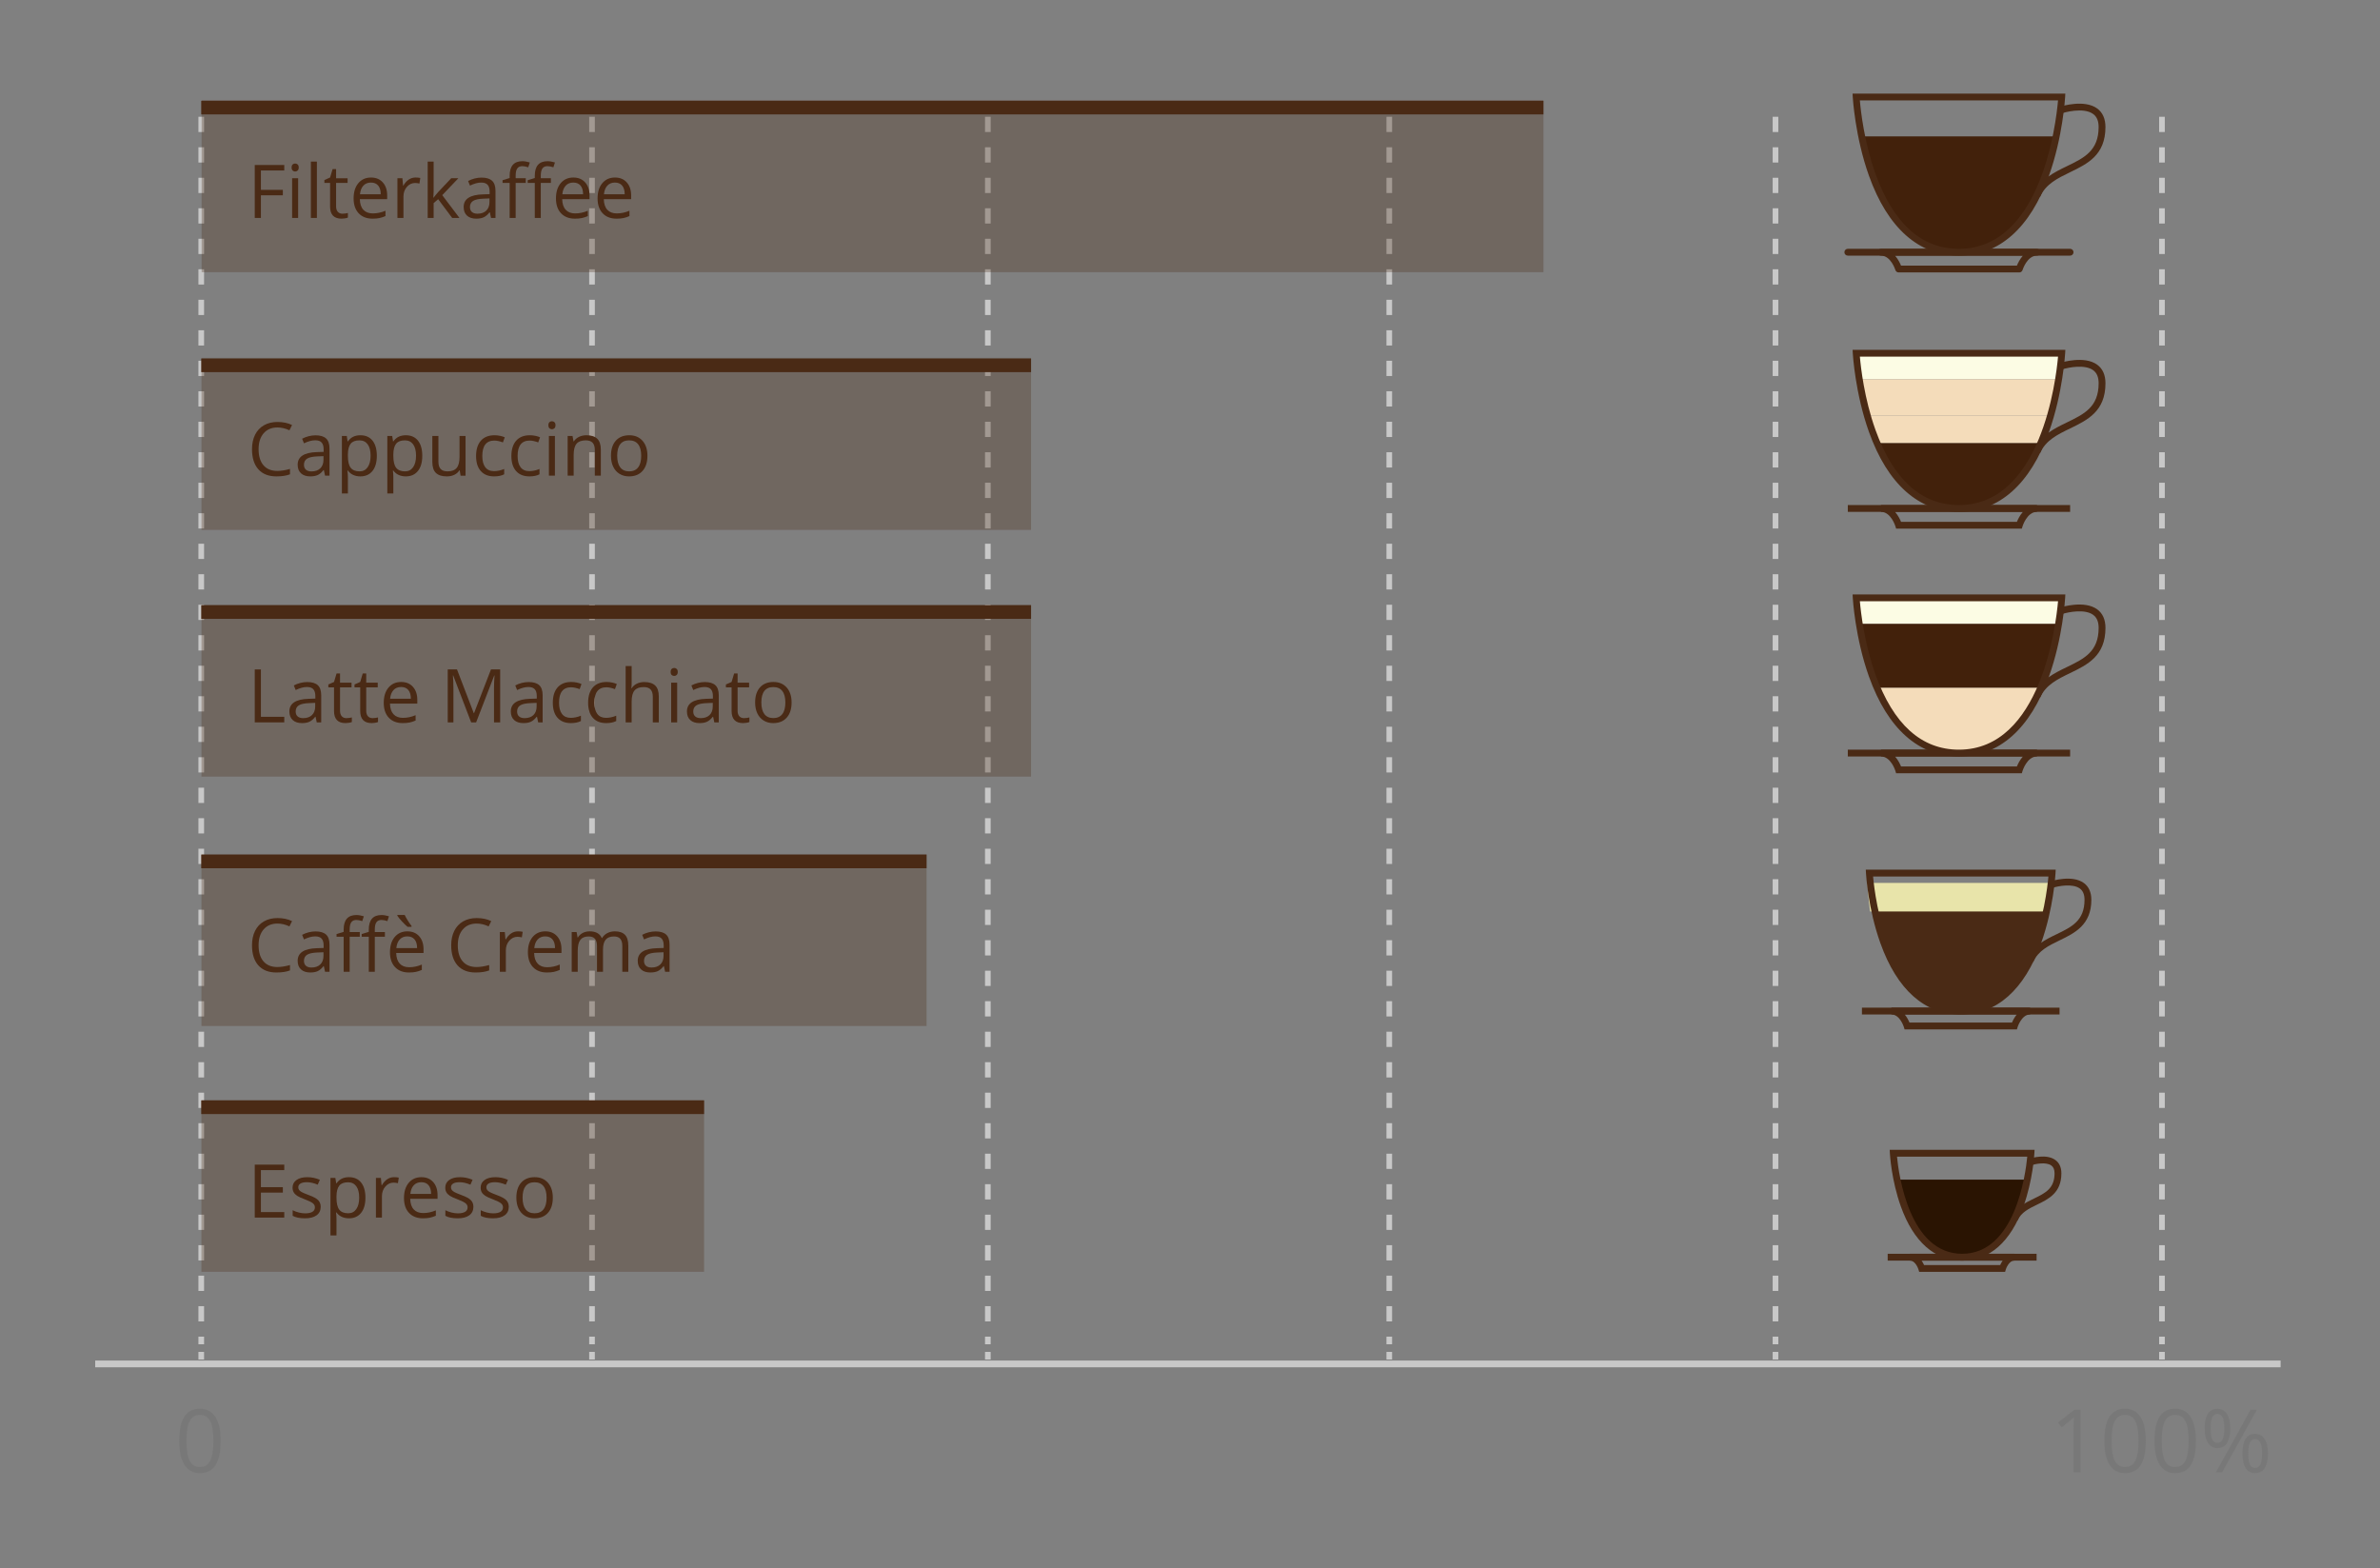 <?xml version="1.0" encoding="utf-8"?>
<!-- Generator: Adobe Illustrator 16.0.0, SVG Export Plug-In . SVG Version: 6.00 Build 0)  -->
<!DOCTYPE svg PUBLIC "-//W3C//DTD SVG 1.1//EN" "http://www.w3.org/Graphics/SVG/1.1/DTD/svg11.dtd">
<svg version="1.1" id="Ebene_1" xmlns="http://www.w3.org/2000/svg" xmlns:xlink="http://www.w3.org/1999/xlink" x="0px" y="0px"
	 width="750px" height="494.206px" viewBox="-173.075 -106.791 750 494.206" enable-background="new -173.075 -106.791 750 494.206"
	 xml:space="preserve">
<rect x="-173.075" y="-106.791" width="750" height="494.206" fill="#808080" stroke="none"/>
<g>
	<g>
		<path fill="#4A2A15" d="M469.821,113.044l-1.967-0.867c2.095-4.747,6.356-6.811,10.479-8.805
			c5.327-2.578,9.928-4.804,9.928-12.301c0-1.92-0.563-3.266-1.722-4.114c-2.617-1.915-7.807-0.875-9.589-0.312l-0.646-2.05
			c0.305-0.095,7.483-2.314,11.506,0.628c1.725,1.264,2.601,3.232,2.601,5.849c0,8.845-5.663,11.585-11.142,14.236
			C475.323,107.216,471.595,109.021,469.821,113.044z"/>
	</g>
	<g>
		<g>
			<rect x="409.218" y="129.438" fill="#4A2A15" width="70.057" height="2.149"/>
		</g>
		<g>
			<path fill="#4A2A15" d="M463.258,136.877h-38.82l-0.231-0.766c-0.015-0.045-1.405-4.524-4.544-4.524v-2.149h49.168v2.149
				c-3.142,0-4.528,4.479-4.543,4.523l-0.23,0.765L463.258,136.877z M425.989,134.728h36.517c0.319-0.789,0.926-2.048,1.892-3.14
				h-40.302C425.061,132.68,425.668,133.938,425.989,134.728z"/>
		</g>
	</g>
	<g>
		<path fill="#F4DCBA" d="M444.242,130.513c13.317,0,21.202-9.804,25.846-20.631h-51.689
			C423.051,120.709,430.935,130.513,444.242,130.513z"/>
	</g>
	<g>
		<path fill="#FCFCE4" d="M476.631,81.601h-64.77c0,0,0.183,3.312,0.965,8.207h62.841C476.451,84.914,476.631,81.601,476.631,81.601
			z"/>
	</g>
	<g>
		<path fill="#42210B" d="M412.826,89.808c0.522,3.266,1.326,7.234,2.522,11.401c0.815,2.855,1.817,5.8,3.052,8.673h51.689
			c1.236-2.873,2.243-5.818,3.057-8.673c1.192-4.167,1.991-8.135,2.522-11.401H412.826z"/>
	</g>
	<g>
		<path fill="#4A2A15" d="M444.242,131.588c-12.655,0-22.461-8.703-28.354-25.168c-4.38-12.234-5.093-24.637-5.1-24.76l-0.062-1.133
			h67.04l-0.062,1.133c-0.007,0.124-0.721,12.526-5.104,24.76C466.706,122.885,456.9,131.588,444.242,131.588z M413.02,82.676
			c0.283,3.292,1.383,13.238,4.906,23.059c5.642,15.728,14.496,23.704,26.316,23.704c25.922,0,30.592-39.511,31.228-46.762H413.02z"
			/>
	</g>
	<g>
		<g>
			<g>
				<rect x="-110.547" y="314.409" fill="#C8C8C8" width="1.778" height="2.403"/>
			</g>
			<g>
				<rect x="-110.547" y="304.799" fill="#C8C8C8" width="1.778" height="4.805"/>
			</g>
			<g>
				<rect x="-110.547" y="295.188" fill="#C8C8C8" width="1.778" height="4.81"/>
			</g>
			<g>
				<rect x="-110.547" y="285.582" fill="#C8C8C8" width="1.778" height="4.805"/>
			</g>
			<g>
				<rect x="-110.547" y="275.968" fill="#C8C8C8" width="1.778" height="4.805"/>
			</g>
			<g>
				<rect x="-110.547" y="266.361" fill="#C8C8C8" width="1.778" height="4.806"/>
			</g>
			<g>
				<rect x="-110.547" y="256.751" fill="#C8C8C8" width="1.778" height="4.801"/>
			</g>
			<g>
				<rect x="-110.547" y="247.141" fill="#C8C8C8" width="1.778" height="4.805"/>
			</g>
			<g>
				<rect x="-110.547" y="237.531" fill="#C8C8C8" width="1.778" height="4.805"/>
			</g>
			<g>
				<rect x="-110.547" y="227.916" fill="#C8C8C8" width="1.778" height="4.81"/>
			</g>
			<g>
				<rect x="-110.547" y="218.314" fill="#C8C8C8" width="1.778" height="4.805"/>
			</g>
			<g>
				<rect x="-110.547" y="208.7" fill="#C8C8C8" width="1.778" height="4.805"/>
			</g>
			<g>
				<rect x="-110.547" y="199.093" fill="#C8C8C8" width="1.778" height="4.805"/>
			</g>
			<g>
				<rect x="-110.547" y="189.479" fill="#C8C8C8" width="1.778" height="4.805"/>
			</g>
			<g>
				<rect x="-110.547" y="179.869" fill="#C8C8C8" width="1.778" height="4.805"/>
			</g>
			<g>
				<rect x="-110.547" y="170.258" fill="#C8C8C8" width="1.778" height="4.805"/>
			</g>
			<g>
				<rect x="-110.547" y="160.648" fill="#C8C8C8" width="1.778" height="4.807"/>
			</g>
			<g>
				<rect x="-110.547" y="151.038" fill="#C8C8C8" width="1.778" height="4.805"/>
			</g>
			<g>
				<rect x="-110.547" y="141.429" fill="#C8C8C8" width="1.778" height="4.808"/>
			</g>
			<g>
				<rect x="-110.547" y="131.821" fill="#C8C8C8" width="1.778" height="4.806"/>
			</g>
			<g>
				<rect x="-110.547" y="122.209" fill="#C8C8C8" width="1.778" height="4.804"/>
			</g>
			<g>
				<rect x="-110.547" y="112.603" fill="#C8C8C8" width="1.778" height="4.804"/>
			</g>
			<g>
				<rect x="-110.547" y="102.987" fill="#C8C8C8" width="1.778" height="4.805"/>
			</g>
			<g>
				<rect x="-110.547" y="93.378" fill="#C8C8C8" width="1.778" height="4.809"/>
			</g>
			<g>
				<rect x="-110.547" y="83.769" fill="#C8C8C8" width="1.778" height="4.805"/>
			</g>
			<g>
				<rect x="-110.547" y="74.157" fill="#C8C8C8" width="1.778" height="4.807"/>
			</g>
			<g>
				<rect x="-110.547" y="64.548" fill="#C8C8C8" width="1.778" height="4.805"/>
			</g>
			<g>
				<rect x="-110.547" y="54.94" fill="#C8C8C8" width="1.778" height="4.804"/>
			</g>
			<g>
				<rect x="-110.547" y="45.33" fill="#C8C8C8" width="1.778" height="4.807"/>
			</g>
			<g>
				<rect x="-110.547" y="35.719" fill="#C8C8C8" width="1.778" height="4.806"/>
			</g>
			<g>
				<rect x="-110.547" y="26.112" fill="#C8C8C8" width="1.778" height="4.804"/>
			</g>
			<g>
				<rect x="-110.547" y="16.499" fill="#C8C8C8" width="1.778" height="4.805"/>
			</g>
			<g>
				<rect x="-110.547" y="6.889" fill="#C8C8C8" width="1.778" height="4.807"/>
			</g>
			<g>
				<rect x="-110.547" y="-2.721" fill="#C8C8C8" width="1.778" height="4.805"/>
			</g>
			<g>
				<rect x="-110.547" y="-12.333" fill="#C8C8C8" width="1.778" height="4.808"/>
			</g>
			<g>
				<rect x="-110.547" y="-21.941" fill="#C8C8C8" width="1.778" height="4.808"/>
			</g>
			<g>
				<rect x="-110.547" y="-31.551" fill="#C8C8C8" width="1.778" height="4.807"/>
			</g>
			<g>
				<rect x="-110.547" y="-41.161" fill="#C8C8C8" width="1.778" height="4.806"/>
			</g>
			<g>
				<rect x="-110.547" y="-50.77" fill="#C8C8C8" width="1.778" height="4.804"/>
			</g>
			<g>
				<rect x="-110.547" y="-60.381" fill="#C8C8C8" width="1.778" height="4.806"/>
			</g>
			<g>
				<rect x="-110.547" y="-69.993" fill="#C8C8C8" width="1.778" height="4.806"/>
			</g>
			<g>
				<rect x="-110.547" y="319.218" fill="#C8C8C8" width="1.778" height="2.399"/>
			</g>
		</g>
		<g>
			<g>
				<rect x="507.33" y="314.409" fill="#C8C8C8" width="1.778" height="2.403"/>
			</g>
			<g>
				<rect x="507.33" y="304.799" fill="#C8C8C8" width="1.778" height="4.805"/>
			</g>
			<g>
				<rect x="507.33" y="295.188" fill="#C8C8C8" width="1.778" height="4.81"/>
			</g>
			<g>
				<rect x="507.33" y="285.582" fill="#C8C8C8" width="1.778" height="4.805"/>
			</g>
			<g>
				<rect x="507.33" y="275.968" fill="#C8C8C8" width="1.778" height="4.805"/>
			</g>
			<g>
				<rect x="507.33" y="266.361" fill="#C8C8C8" width="1.778" height="4.806"/>
			</g>
			<g>
				<rect x="507.33" y="256.751" fill="#C8C8C8" width="1.778" height="4.801"/>
			</g>
			<g>
				<rect x="507.33" y="247.141" fill="#C8C8C8" width="1.778" height="4.805"/>
			</g>
			<g>
				<rect x="507.33" y="237.531" fill="#C8C8C8" width="1.778" height="4.805"/>
			</g>
			<g>
				<rect x="507.33" y="227.916" fill="#C8C8C8" width="1.778" height="4.81"/>
			</g>
			<g>
				<rect x="507.33" y="218.314" fill="#C8C8C8" width="1.778" height="4.805"/>
			</g>
			<g>
				<rect x="507.33" y="208.7" fill="#C8C8C8" width="1.778" height="4.805"/>
			</g>
			<g>
				<rect x="507.33" y="199.093" fill="#C8C8C8" width="1.778" height="4.805"/>
			</g>
			<g>
				<rect x="507.33" y="189.479" fill="#C8C8C8" width="1.778" height="4.805"/>
			</g>
			<g>
				<rect x="507.33" y="179.869" fill="#C8C8C8" width="1.778" height="4.805"/>
			</g>
			<g>
				<rect x="507.33" y="170.258" fill="#C8C8C8" width="1.778" height="4.805"/>
			</g>
			<g>
				<rect x="507.33" y="160.648" fill="#C8C8C8" width="1.778" height="4.807"/>
			</g>
			<g>
				<rect x="507.33" y="151.038" fill="#C8C8C8" width="1.778" height="4.805"/>
			</g>
			<g>
				<rect x="507.33" y="141.429" fill="#C8C8C8" width="1.778" height="4.808"/>
			</g>
			<g>
				<rect x="507.33" y="131.821" fill="#C8C8C8" width="1.778" height="4.806"/>
			</g>
			<g>
				<rect x="507.33" y="122.209" fill="#C8C8C8" width="1.778" height="4.804"/>
			</g>
			<g>
				<rect x="507.33" y="112.603" fill="#C8C8C8" width="1.778" height="4.804"/>
			</g>
			<g>
				<rect x="507.33" y="102.987" fill="#C8C8C8" width="1.778" height="4.805"/>
			</g>
			<g>
				<rect x="507.33" y="93.378" fill="#C8C8C8" width="1.778" height="4.809"/>
			</g>
			<g>
				<rect x="507.33" y="83.769" fill="#C8C8C8" width="1.778" height="4.805"/>
			</g>
			<g>
				<rect x="507.33" y="74.157" fill="#C8C8C8" width="1.778" height="4.807"/>
			</g>
			<g>
				<rect x="507.33" y="64.548" fill="#C8C8C8" width="1.778" height="4.805"/>
			</g>
			<g>
				<rect x="507.33" y="54.94" fill="#C8C8C8" width="1.778" height="4.804"/>
			</g>
			<g>
				<rect x="507.33" y="45.33" fill="#C8C8C8" width="1.778" height="4.807"/>
			</g>
			<g>
				<rect x="507.33" y="35.719" fill="#C8C8C8" width="1.778" height="4.806"/>
			</g>
			<g>
				<rect x="507.33" y="26.112" fill="#C8C8C8" width="1.778" height="4.804"/>
			</g>
			<g>
				<rect x="507.33" y="16.499" fill="#C8C8C8" width="1.778" height="4.805"/>
			</g>
			<g>
				<rect x="507.33" y="6.889" fill="#C8C8C8" width="1.778" height="4.807"/>
			</g>
			<g>
				<rect x="507.33" y="-2.721" fill="#C8C8C8" width="1.778" height="4.805"/>
			</g>
			<g>
				<rect x="507.33" y="-12.333" fill="#C8C8C8" width="1.778" height="4.808"/>
			</g>
			<g>
				<rect x="507.33" y="-21.941" fill="#C8C8C8" width="1.778" height="4.808"/>
			</g>
			<g>
				<rect x="507.33" y="-31.551" fill="#C8C8C8" width="1.778" height="4.807"/>
			</g>
			<g>
				<rect x="507.33" y="-41.161" fill="#C8C8C8" width="1.778" height="4.806"/>
			</g>
			<g>
				<rect x="507.33" y="-50.77" fill="#C8C8C8" width="1.778" height="4.804"/>
			</g>
			<g>
				<rect x="507.33" y="-60.381" fill="#C8C8C8" width="1.778" height="4.806"/>
			</g>
			<g>
				<rect x="507.33" y="-69.993" fill="#C8C8C8" width="1.778" height="4.806"/>
			</g>
			<g>
				<rect x="507.33" y="319.218" fill="#C8C8C8" width="1.778" height="2.399"/>
			</g>
		</g>
		<g>
			<g>
				<rect x="385.539" y="314.409" fill="#C8C8C8" width="1.777" height="2.403"/>
			</g>
			<g>
				<rect x="385.539" y="304.799" fill="#C8C8C8" width="1.777" height="4.805"/>
			</g>
			<g>
				<rect x="385.539" y="295.188" fill="#C8C8C8" width="1.777" height="4.81"/>
			</g>
			<g>
				<rect x="385.539" y="285.582" fill="#C8C8C8" width="1.777" height="4.805"/>
			</g>
			<g>
				<rect x="385.539" y="275.968" fill="#C8C8C8" width="1.777" height="4.805"/>
			</g>
			<g>
				<rect x="385.539" y="266.361" fill="#C8C8C8" width="1.777" height="4.806"/>
			</g>
			<g>
				<rect x="385.539" y="256.751" fill="#C8C8C8" width="1.777" height="4.801"/>
			</g>
			<g>
				<rect x="385.539" y="247.141" fill="#C8C8C8" width="1.777" height="4.805"/>
			</g>
			<g>
				<rect x="385.539" y="237.531" fill="#C8C8C8" width="1.777" height="4.805"/>
			</g>
			<g>
				<rect x="385.539" y="227.916" fill="#C8C8C8" width="1.777" height="4.81"/>
			</g>
			<g>
				<rect x="385.539" y="218.314" fill="#C8C8C8" width="1.777" height="4.805"/>
			</g>
			<g>
				<rect x="385.539" y="208.7" fill="#C8C8C8" width="1.777" height="4.805"/>
			</g>
			<g>
				<rect x="385.539" y="199.093" fill="#C8C8C8" width="1.777" height="4.805"/>
			</g>
			<g>
				<rect x="385.539" y="189.479" fill="#C8C8C8" width="1.777" height="4.805"/>
			</g>
			<g>
				<rect x="385.539" y="179.869" fill="#C8C8C8" width="1.777" height="4.805"/>
			</g>
			<g>
				<rect x="385.539" y="170.258" fill="#C8C8C8" width="1.777" height="4.805"/>
			</g>
			<g>
				<rect x="385.539" y="160.648" fill="#C8C8C8" width="1.777" height="4.807"/>
			</g>
			<g>
				<rect x="385.539" y="151.038" fill="#C8C8C8" width="1.777" height="4.805"/>
			</g>
			<g>
				<rect x="385.539" y="141.429" fill="#C8C8C8" width="1.777" height="4.808"/>
			</g>
			<g>
				<rect x="385.539" y="131.821" fill="#C8C8C8" width="1.777" height="4.806"/>
			</g>
			<g>
				<rect x="385.539" y="122.209" fill="#C8C8C8" width="1.777" height="4.804"/>
			</g>
			<g>
				<rect x="385.539" y="112.603" fill="#C8C8C8" width="1.777" height="4.804"/>
			</g>
			<g>
				<rect x="385.539" y="102.987" fill="#C8C8C8" width="1.777" height="4.805"/>
			</g>
			<g>
				<rect x="385.539" y="93.378" fill="#C8C8C8" width="1.777" height="4.809"/>
			</g>
			<g>
				<rect x="385.539" y="83.769" fill="#C8C8C8" width="1.777" height="4.805"/>
			</g>
			<g>
				<rect x="385.539" y="74.157" fill="#C8C8C8" width="1.777" height="4.807"/>
			</g>
			<g>
				<rect x="385.539" y="64.548" fill="#C8C8C8" width="1.777" height="4.805"/>
			</g>
			<g>
				<rect x="385.539" y="54.94" fill="#C8C8C8" width="1.777" height="4.804"/>
			</g>
			<g>
				<rect x="385.539" y="45.33" fill="#C8C8C8" width="1.777" height="4.807"/>
			</g>
			<g>
				<rect x="385.539" y="35.719" fill="#C8C8C8" width="1.777" height="4.806"/>
			</g>
			<g>
				<rect x="385.539" y="26.112" fill="#C8C8C8" width="1.777" height="4.804"/>
			</g>
			<g>
				<rect x="385.539" y="16.499" fill="#C8C8C8" width="1.777" height="4.805"/>
			</g>
			<g>
				<rect x="385.539" y="6.889" fill="#C8C8C8" width="1.777" height="4.807"/>
			</g>
			<g>
				<rect x="385.539" y="-2.721" fill="#C8C8C8" width="1.777" height="4.805"/>
			</g>
			<g>
				<rect x="385.539" y="-12.333" fill="#C8C8C8" width="1.777" height="4.808"/>
			</g>
			<g>
				<rect x="385.539" y="-21.941" fill="#C8C8C8" width="1.777" height="4.808"/>
			</g>
			<g>
				<rect x="385.539" y="-31.551" fill="#C8C8C8" width="1.777" height="4.807"/>
			</g>
			<g>
				<rect x="385.539" y="-41.161" fill="#C8C8C8" width="1.777" height="4.806"/>
			</g>
			<g>
				<rect x="385.539" y="-50.77" fill="#C8C8C8" width="1.777" height="4.804"/>
			</g>
			<g>
				<rect x="385.539" y="-60.381" fill="#C8C8C8" width="1.777" height="4.806"/>
			</g>
			<g>
				<rect x="385.539" y="-69.993" fill="#C8C8C8" width="1.777" height="4.806"/>
			</g>
			<g>
				<rect x="385.539" y="319.218" fill="#C8C8C8" width="1.777" height="2.399"/>
			</g>
		</g>
		<g>
			<g>
				<rect x="263.835" y="314.409" fill="#C8C8C8" width="1.778" height="2.403"/>
			</g>
			<g>
				<rect x="263.835" y="304.799" fill="#C8C8C8" width="1.778" height="4.805"/>
			</g>
			<g>
				<rect x="263.835" y="295.188" fill="#C8C8C8" width="1.778" height="4.81"/>
			</g>
			<g>
				<rect x="263.835" y="285.582" fill="#C8C8C8" width="1.778" height="4.805"/>
			</g>
			<g>
				<rect x="263.835" y="275.968" fill="#C8C8C8" width="1.778" height="4.805"/>
			</g>
			<g>
				<rect x="263.835" y="266.361" fill="#C8C8C8" width="1.778" height="4.806"/>
			</g>
			<g>
				<rect x="263.835" y="256.751" fill="#C8C8C8" width="1.778" height="4.801"/>
			</g>
			<g>
				<rect x="263.835" y="247.141" fill="#C8C8C8" width="1.778" height="4.805"/>
			</g>
			<g>
				<rect x="263.835" y="237.531" fill="#C8C8C8" width="1.778" height="4.805"/>
			</g>
			<g>
				<rect x="263.835" y="227.916" fill="#C8C8C8" width="1.778" height="4.81"/>
			</g>
			<g>
				<rect x="263.835" y="218.314" fill="#C8C8C8" width="1.778" height="4.805"/>
			</g>
			<g>
				<rect x="263.835" y="208.7" fill="#C8C8C8" width="1.778" height="4.805"/>
			</g>
			<g>
				<rect x="263.835" y="199.093" fill="#C8C8C8" width="1.778" height="4.805"/>
			</g>
			<g>
				<rect x="263.835" y="189.479" fill="#C8C8C8" width="1.778" height="4.805"/>
			</g>
			<g>
				<rect x="263.835" y="179.869" fill="#C8C8C8" width="1.778" height="4.805"/>
			</g>
			<g>
				<rect x="263.835" y="170.258" fill="#C8C8C8" width="1.778" height="4.805"/>
			</g>
			<g>
				<rect x="263.835" y="160.648" fill="#C8C8C8" width="1.778" height="4.807"/>
			</g>
			<g>
				<rect x="263.835" y="151.038" fill="#C8C8C8" width="1.778" height="4.805"/>
			</g>
			<g>
				<rect x="263.835" y="141.429" fill="#C8C8C8" width="1.778" height="4.808"/>
			</g>
			<g>
				<rect x="263.835" y="131.821" fill="#C8C8C8" width="1.778" height="4.806"/>
			</g>
			<g>
				<rect x="263.835" y="122.209" fill="#C8C8C8" width="1.778" height="4.804"/>
			</g>
			<g>
				<rect x="263.835" y="112.603" fill="#C8C8C8" width="1.778" height="4.804"/>
			</g>
			<g>
				<rect x="263.835" y="102.987" fill="#C8C8C8" width="1.778" height="4.805"/>
			</g>
			<g>
				<rect x="263.835" y="93.378" fill="#C8C8C8" width="1.778" height="4.809"/>
			</g>
			<g>
				<rect x="263.835" y="83.769" fill="#C8C8C8" width="1.778" height="4.805"/>
			</g>
			<g>
				<rect x="263.835" y="74.157" fill="#C8C8C8" width="1.778" height="4.807"/>
			</g>
			<g>
				<rect x="263.835" y="64.548" fill="#C8C8C8" width="1.778" height="4.805"/>
			</g>
			<g>
				<rect x="263.835" y="54.94" fill="#C8C8C8" width="1.778" height="4.804"/>
			</g>
			<g>
				<rect x="263.835" y="45.33" fill="#C8C8C8" width="1.778" height="4.807"/>
			</g>
			<g>
				<rect x="263.835" y="35.719" fill="#C8C8C8" width="1.778" height="4.806"/>
			</g>
			<g>
				<rect x="263.835" y="26.112" fill="#C8C8C8" width="1.778" height="4.804"/>
			</g>
			<g>
				<rect x="263.835" y="16.499" fill="#C8C8C8" width="1.778" height="4.805"/>
			</g>
			<g>
				<rect x="263.835" y="6.889" fill="#C8C8C8" width="1.778" height="4.807"/>
			</g>
			<g>
				<rect x="263.835" y="-2.721" fill="#C8C8C8" width="1.778" height="4.805"/>
			</g>
			<g>
				<rect x="263.835" y="-12.333" fill="#C8C8C8" width="1.778" height="4.808"/>
			</g>
			<g>
				<rect x="263.835" y="-21.941" fill="#C8C8C8" width="1.778" height="4.808"/>
			</g>
			<g>
				<rect x="263.835" y="-31.551" fill="#C8C8C8" width="1.778" height="4.807"/>
			</g>
			<g>
				<rect x="263.835" y="-41.161" fill="#C8C8C8" width="1.778" height="4.806"/>
			</g>
			<g>
				<rect x="263.835" y="-50.77" fill="#C8C8C8" width="1.778" height="4.804"/>
			</g>
			<g>
				<rect x="263.835" y="-60.381" fill="#C8C8C8" width="1.778" height="4.806"/>
			</g>
			<g>
				<rect x="263.835" y="-69.993" fill="#C8C8C8" width="1.778" height="4.806"/>
			</g>
			<g>
				<rect x="263.835" y="319.218" fill="#C8C8C8" width="1.778" height="2.399"/>
			</g>
		</g>
		<g>
			<g>
				<rect x="137.33" y="314.409" fill="#C8C8C8" width="1.778" height="2.403"/>
			</g>
			<g>
				<rect x="137.33" y="304.799" fill="#C8C8C8" width="1.778" height="4.805"/>
			</g>
			<g>
				<rect x="137.33" y="295.188" fill="#C8C8C8" width="1.778" height="4.81"/>
			</g>
			<g>
				<rect x="137.33" y="285.582" fill="#C8C8C8" width="1.778" height="4.805"/>
			</g>
			<g>
				<rect x="137.33" y="275.968" fill="#C8C8C8" width="1.778" height="4.805"/>
			</g>
			<g>
				<rect x="137.33" y="266.361" fill="#C8C8C8" width="1.778" height="4.806"/>
			</g>
			<g>
				<rect x="137.33" y="256.751" fill="#C8C8C8" width="1.778" height="4.801"/>
			</g>
			<g>
				<rect x="137.33" y="247.141" fill="#C8C8C8" width="1.778" height="4.805"/>
			</g>
			<g>
				<rect x="137.33" y="237.531" fill="#C8C8C8" width="1.778" height="4.805"/>
			</g>
			<g>
				<rect x="137.33" y="227.916" fill="#C8C8C8" width="1.778" height="4.81"/>
			</g>
			<g>
				<rect x="137.33" y="218.314" fill="#C8C8C8" width="1.778" height="4.805"/>
			</g>
			<g>
				<rect x="137.33" y="208.7" fill="#C8C8C8" width="1.778" height="4.805"/>
			</g>
			<g>
				<rect x="137.33" y="199.093" fill="#C8C8C8" width="1.778" height="4.805"/>
			</g>
			<g>
				<rect x="137.33" y="189.479" fill="#C8C8C8" width="1.778" height="4.805"/>
			</g>
			<g>
				<rect x="137.33" y="179.869" fill="#C8C8C8" width="1.778" height="4.805"/>
			</g>
			<g>
				<rect x="137.33" y="170.258" fill="#C8C8C8" width="1.778" height="4.805"/>
			</g>
			<g>
				<rect x="137.33" y="160.648" fill="#C8C8C8" width="1.778" height="4.807"/>
			</g>
			<g>
				<rect x="137.33" y="151.038" fill="#C8C8C8" width="1.778" height="4.805"/>
			</g>
			<g>
				<rect x="137.33" y="141.429" fill="#C8C8C8" width="1.778" height="4.808"/>
			</g>
			<g>
				<rect x="137.33" y="131.821" fill="#C8C8C8" width="1.778" height="4.806"/>
			</g>
			<g>
				<rect x="137.33" y="122.209" fill="#C8C8C8" width="1.778" height="4.804"/>
			</g>
			<g>
				<rect x="137.33" y="112.603" fill="#C8C8C8" width="1.778" height="4.804"/>
			</g>
			<g>
				<rect x="137.33" y="102.987" fill="#C8C8C8" width="1.778" height="4.805"/>
			</g>
			<g>
				<rect x="137.33" y="93.378" fill="#C8C8C8" width="1.778" height="4.809"/>
			</g>
			<g>
				<rect x="137.33" y="83.769" fill="#C8C8C8" width="1.778" height="4.805"/>
			</g>
			<g>
				<rect x="137.33" y="74.157" fill="#C8C8C8" width="1.778" height="4.807"/>
			</g>
			<g>
				<rect x="137.33" y="64.548" fill="#C8C8C8" width="1.778" height="4.805"/>
			</g>
			<g>
				<rect x="137.33" y="54.94" fill="#C8C8C8" width="1.778" height="4.804"/>
			</g>
			<g>
				<rect x="137.33" y="45.33" fill="#C8C8C8" width="1.778" height="4.807"/>
			</g>
			<g>
				<rect x="137.33" y="35.719" fill="#C8C8C8" width="1.778" height="4.806"/>
			</g>
			<g>
				<rect x="137.33" y="26.112" fill="#C8C8C8" width="1.778" height="4.804"/>
			</g>
			<g>
				<rect x="137.33" y="16.499" fill="#C8C8C8" width="1.778" height="4.805"/>
			</g>
			<g>
				<rect x="137.33" y="6.889" fill="#C8C8C8" width="1.778" height="4.807"/>
			</g>
			<g>
				<rect x="137.33" y="-2.721" fill="#C8C8C8" width="1.778" height="4.805"/>
			</g>
			<g>
				<rect x="137.33" y="-12.333" fill="#C8C8C8" width="1.778" height="4.808"/>
			</g>
			<g>
				<rect x="137.33" y="-21.941" fill="#C8C8C8" width="1.778" height="4.808"/>
			</g>
			<g>
				<rect x="137.33" y="-31.551" fill="#C8C8C8" width="1.778" height="4.807"/>
			</g>
			<g>
				<rect x="137.33" y="-41.161" fill="#C8C8C8" width="1.778" height="4.806"/>
			</g>
			<g>
				<rect x="137.33" y="-50.77" fill="#C8C8C8" width="1.778" height="4.804"/>
			</g>
			<g>
				<rect x="137.33" y="-60.381" fill="#C8C8C8" width="1.778" height="4.806"/>
			</g>
			<g>
				<rect x="137.33" y="-69.993" fill="#C8C8C8" width="1.778" height="4.806"/>
			</g>
			<g>
				<rect x="137.33" y="319.218" fill="#C8C8C8" width="1.778" height="2.399"/>
			</g>
		</g>
		<g>
			<g>
				<rect x="12.589" y="314.409" fill="#C8C8C8" width="1.778" height="2.403"/>
			</g>
			<g>
				<rect x="12.589" y="304.799" fill="#C8C8C8" width="1.778" height="4.805"/>
			</g>
			<g>
				<rect x="12.589" y="295.188" fill="#C8C8C8" width="1.778" height="4.81"/>
			</g>
			<g>
				<rect x="12.589" y="285.582" fill="#C8C8C8" width="1.778" height="4.805"/>
			</g>
			<g>
				<rect x="12.589" y="275.968" fill="#C8C8C8" width="1.778" height="4.805"/>
			</g>
			<g>
				<rect x="12.589" y="266.361" fill="#C8C8C8" width="1.778" height="4.806"/>
			</g>
			<g>
				<rect x="12.589" y="256.751" fill="#C8C8C8" width="1.778" height="4.801"/>
			</g>
			<g>
				<rect x="12.589" y="247.141" fill="#C8C8C8" width="1.778" height="4.805"/>
			</g>
			<g>
				<rect x="12.589" y="237.531" fill="#C8C8C8" width="1.778" height="4.805"/>
			</g>
			<g>
				<rect x="12.589" y="227.916" fill="#C8C8C8" width="1.778" height="4.81"/>
			</g>
			<g>
				<rect x="12.589" y="218.314" fill="#C8C8C8" width="1.778" height="4.805"/>
			</g>
			<g>
				<rect x="12.589" y="208.7" fill="#C8C8C8" width="1.778" height="4.805"/>
			</g>
			<g>
				<rect x="12.589" y="199.093" fill="#C8C8C8" width="1.778" height="4.805"/>
			</g>
			<g>
				<rect x="12.589" y="189.479" fill="#C8C8C8" width="1.778" height="4.805"/>
			</g>
			<g>
				<rect x="12.589" y="179.869" fill="#C8C8C8" width="1.778" height="4.805"/>
			</g>
			<g>
				<rect x="12.589" y="170.258" fill="#C8C8C8" width="1.778" height="4.805"/>
			</g>
			<g>
				<rect x="12.589" y="160.648" fill="#C8C8C8" width="1.778" height="4.807"/>
			</g>
			<g>
				<rect x="12.589" y="151.038" fill="#C8C8C8" width="1.778" height="4.805"/>
			</g>
			<g>
				<rect x="12.589" y="141.429" fill="#C8C8C8" width="1.778" height="4.808"/>
			</g>
			<g>
				<rect x="12.589" y="131.821" fill="#C8C8C8" width="1.778" height="4.806"/>
			</g>
			<g>
				<rect x="12.589" y="122.209" fill="#C8C8C8" width="1.778" height="4.804"/>
			</g>
			<g>
				<rect x="12.589" y="112.603" fill="#C8C8C8" width="1.778" height="4.804"/>
			</g>
			<g>
				<rect x="12.589" y="102.987" fill="#C8C8C8" width="1.778" height="4.805"/>
			</g>
			<g>
				<rect x="12.589" y="93.378" fill="#C8C8C8" width="1.778" height="4.809"/>
			</g>
			<g>
				<rect x="12.589" y="83.769" fill="#C8C8C8" width="1.778" height="4.805"/>
			</g>
			<g>
				<rect x="12.589" y="74.157" fill="#C8C8C8" width="1.778" height="4.807"/>
			</g>
			<g>
				<rect x="12.589" y="64.548" fill="#C8C8C8" width="1.778" height="4.805"/>
			</g>
			<g>
				<rect x="12.589" y="54.94" fill="#C8C8C8" width="1.778" height="4.804"/>
			</g>
			<g>
				<rect x="12.589" y="45.33" fill="#C8C8C8" width="1.778" height="4.807"/>
			</g>
			<g>
				<rect x="12.589" y="35.719" fill="#C8C8C8" width="1.778" height="4.806"/>
			</g>
			<g>
				<rect x="12.589" y="26.112" fill="#C8C8C8" width="1.778" height="4.804"/>
			</g>
			<g>
				<rect x="12.589" y="16.499" fill="#C8C8C8" width="1.778" height="4.805"/>
			</g>
			<g>
				<rect x="12.589" y="6.889" fill="#C8C8C8" width="1.778" height="4.807"/>
			</g>
			<g>
				<rect x="12.589" y="-2.721" fill="#C8C8C8" width="1.778" height="4.805"/>
			</g>
			<g>
				<rect x="12.589" y="-12.333" fill="#C8C8C8" width="1.778" height="4.808"/>
			</g>
			<g>
				<rect x="12.589" y="-21.941" fill="#C8C8C8" width="1.778" height="4.808"/>
			</g>
			<g>
				<rect x="12.589" y="-31.551" fill="#C8C8C8" width="1.778" height="4.807"/>
			</g>
			<g>
				<rect x="12.589" y="-41.161" fill="#C8C8C8" width="1.778" height="4.806"/>
			</g>
			<g>
				<rect x="12.589" y="-50.77" fill="#C8C8C8" width="1.778" height="4.804"/>
			</g>
			<g>
				<rect x="12.589" y="-60.381" fill="#C8C8C8" width="1.778" height="4.806"/>
			</g>
			<g>
				<rect x="12.589" y="-69.993" fill="#C8C8C8" width="1.778" height="4.806"/>
			</g>
			<g>
				<rect x="12.589" y="319.218" fill="#C8C8C8" width="1.778" height="2.399"/>
			</g>
		</g>
	</g>
	<g>
		<g>
			<g>
				<rect x="-143.075" y="321.937" fill="#C8C8C8" width="688.688" height="2.124"/>
			</g>
		</g>
	</g>
	<g opacity="0.3" enable-background="new    ">
		<rect x="-109.532" y="-75.229" fill="#4A2A15" width="422.838" height="54.201"/>
	</g>
	<g>
		<rect x="-108.923" y="293.309" fill="none" width="89.863" height="26.665"/>
	</g>
	<g>
		<rect x="70.201" y="293.309" fill="none" width="89.862" height="26.665"/>
	</g>
	<g>
		<rect x="246.774" y="293.309" fill="none" width="89.862" height="26.665"/>
	</g>
	<g>
		<rect x="418.843" y="293.309" fill="none" width="89.86" height="26.665"/>
	</g>
	<g>
		<g>
			<g>
				<path fill="#4A2A15" d="M469.817-44.776l-1.968-0.868c2.095-4.752,6.359-6.817,10.484-8.813
					c5.325-2.578,9.924-4.805,9.924-12.298c0-1.918-0.562-3.263-1.72-4.111c-3.139-2.303-9.526-0.333-9.59-0.312l-0.648-2.05
					c0.305-0.096,7.488-2.319,11.506,0.624c1.726,1.265,2.601,3.232,2.601,5.848c0,8.842-5.661,11.583-11.137,14.233
					C475.322-50.611,471.592-48.805,469.817-44.776z"/>
			</g>
			<g>
				<g>
					<path fill="#4A2A15" d="M479.269-26.238h-70.053c-0.594,0-1.075-0.481-1.075-1.075s0.481-1.075,1.075-1.075h70.053
						c0.594,0,1.075,0.481,1.075,1.075S479.863-26.238,479.269-26.238z"/>
				</g>
				<g>
					<path fill="#4A2A15" d="M463.258-20.945h-38.027c-0.474,0-0.892-0.312-1.028-0.766c-0.015-0.046-1.406-4.527-4.546-4.527
						c-0.594,0-1.075-0.481-1.075-1.075s0.481-1.075,1.075-1.075h49.174c0.594,0,1.075,0.481,1.075,1.075s-0.481,1.075-1.075,1.075
						c-3.14,0-4.528,4.481-4.544,4.526C464.15-21.257,463.732-20.945,463.258-20.945z M425.985-23.095h36.521
						c0.319-0.791,0.927-2.05,1.894-3.143h-40.311C425.056-25.145,425.665-23.885,425.985-23.095z"/>
				</g>
			</g>
			<g>
				<path fill="#42210B" d="M444.242-63.806h-30.654c2.946,14.492,10.706,36.491,30.654,36.491l0,0
					c19.948,0,27.705-22,30.652-36.491H444.242z"/>
			</g>
			<g>
				<path fill="#4A2A15" d="M444.242-26.238c-12.655,0-22.463-8.703-28.359-25.167c-4.381-12.234-5.094-24.636-5.102-24.759
					l-0.062-1.133h67.042l-0.061,1.133c-0.008,0.124-0.72,12.525-5.102,24.759C466.705-34.94,456.9-26.238,444.242-26.238z
					 M413.014-75.147c0.283,3.291,1.385,13.238,4.908,23.058c5.644,15.728,14.499,23.702,26.32,23.702
					c25.922,0,30.588-39.509,31.226-46.76H413.014z"/>
			</g>
		</g>
	</g>
	<g enable-background="new    ">
		<path fill="#4A2A15" d="M-90.855-38.115h-1.94v-16.684h9.3v1.725h-7.36v6.104h6.915v1.722h-6.915V-38.115z"/>
		<path fill="#4A2A15" d="M-81.178-54.012c0-0.432,0.107-0.751,0.319-0.953c0.213-0.201,0.479-0.3,0.799-0.3
			c0.304,0,0.566,0.101,0.788,0.307s0.331,0.521,0.331,0.946c0,0.427-0.11,0.745-0.331,0.955c-0.221,0.209-0.483,0.313-0.788,0.313
			c-0.319,0-0.586-0.104-0.799-0.313C-81.072-53.267-81.178-53.584-81.178-54.012z M-79.124-38.115h-1.895v-12.507h1.895V-38.115z"
			/>
		<path fill="#4A2A15" d="M-73.214-38.115h-1.894v-17.756h1.894V-38.115z"/>
		<path fill="#4A2A15" d="M-65.157-39.451c0.335,0,0.658-0.023,0.97-0.073c0.312-0.049,0.559-0.101,0.742-0.155v1.45
			c-0.206,0.1-0.509,0.181-0.907,0.245c-0.4,0.064-0.759,0.097-1.079,0.097c-2.419,0-3.628-1.273-3.628-3.821v-7.44h-1.792v-0.913
			l1.792-0.788l0.799-2.67h1.095v2.898h3.628v1.473h-3.628v7.359c0,0.753,0.178,1.332,0.536,1.734
			C-66.271-39.652-65.78-39.451-65.157-39.451z"/>
		<path fill="#4A2A15" d="M-55.663-37.887c-1.849,0-3.307-0.562-4.377-1.688c-1.068-1.126-1.603-2.688-1.603-4.688
			c0-2.017,0.497-3.619,1.488-4.805c0.994-1.187,2.327-1.78,4-1.78c1.567,0,2.807,0.514,3.72,1.545s1.369,2.393,1.369,4.081v1.197
			h-8.616c0.039,1.469,0.409,2.583,1.113,3.342c0.704,0.761,1.694,1.141,2.972,1.141c1.347,0,2.677-0.28,3.994-0.842v1.688
			c-0.669,0.288-1.303,0.496-1.899,0.62C-54.097-37.949-54.819-37.887-55.663-37.887z M-56.177-49.264
			c-1.004,0-1.805,0.327-2.402,0.983c-0.597,0.654-0.948,1.558-1.055,2.713h6.539c0-1.193-0.266-2.107-0.799-2.742
			C-54.426-48.945-55.188-49.264-56.177-49.264z"/>
		<path fill="#4A2A15" d="M-42.129-50.85c0.555,0,1.054,0.045,1.495,0.137l-0.262,1.757c-0.518-0.114-0.974-0.172-1.369-0.172
			c-1.012,0-1.878,0.411-2.596,1.232c-0.72,0.822-1.079,1.846-1.079,3.071v6.709h-1.895v-12.507h1.563l0.216,2.315h0.092
			c0.464-0.813,1.023-1.439,1.677-1.882C-43.632-50.63-42.912-50.85-42.129-50.85z"/>
		<path fill="#4A2A15" d="M-36.424-44.518c0.327-0.463,0.826-1.07,1.495-1.826l4.04-4.278h2.248l-5.067,5.328l5.42,7.179h-2.293
			l-4.417-5.911l-1.426,1.232v4.679h-1.872v-17.756h1.872v9.415c0,0.417-0.03,1.064-0.091,1.938H-36.424z"/>
		<path fill="#4A2A15" d="M-18.337-38.115l-0.377-1.78h-0.091c-0.624,0.784-1.246,1.313-1.867,1.592
			c-0.619,0.278-1.393,0.416-2.321,0.416c-1.24,0-2.212-0.319-2.915-0.958c-0.705-0.639-1.056-1.548-1.056-2.726
			c0-2.527,2.02-3.851,6.06-3.971l2.123-0.07v-0.776c0-0.98-0.211-1.706-0.634-2.173c-0.421-0.469-1.097-0.703-2.024-0.703
			c-1.043,0-2.221,0.319-3.538,0.958l-0.582-1.448c0.616-0.334,1.292-0.597,2.025-0.789c0.734-0.188,1.47-0.284,2.208-0.284
			c1.49,0,2.595,0.33,3.315,0.994c0.718,0.66,1.078,1.722,1.078,3.183v8.536H-18.337z M-22.616-39.451
			c1.179,0,2.105-0.322,2.779-0.969c0.673-0.647,1.01-1.552,1.01-2.716v-1.128l-1.894,0.079c-1.506,0.054-2.593,0.286-3.258,0.701
			c-0.665,0.416-0.998,1.061-0.998,1.934c0,0.685,0.207,1.208,0.622,1.565C-23.942-39.629-23.362-39.451-22.616-39.451z"/>
		<path fill="#4A2A15" d="M-7.393-49.148h-3.184v11.034h-1.895v-11.034h-2.236v-0.857l2.236-0.685v-0.695
			c0-3.075,1.342-4.61,4.028-4.61c0.662,0,1.438,0.132,2.328,0.398l-0.491,1.519c-0.73-0.236-1.354-0.355-1.871-0.355
			c-0.715,0-1.244,0.239-1.586,0.714c-0.342,0.475-0.513,1.238-0.513,2.289v0.809h3.184V-49.148z M0.526-49.148h-3.183v11.034
			h-1.895v-11.034h-2.237v-0.857l2.237-0.685v-0.695c0-3.075,1.342-4.61,4.028-4.61c0.662,0,1.438,0.132,2.328,0.398l-0.491,1.519
			c-0.73-0.236-1.354-0.355-1.871-0.355c-0.715,0-1.244,0.239-1.586,0.714c-0.342,0.475-0.513,1.238-0.513,2.289v0.809h3.183
			V-49.148z"/>
		<path fill="#4A2A15" d="M8.103-37.887c-1.849,0-3.307-0.562-4.377-1.688c-1.068-1.126-1.603-2.688-1.603-4.688
			c0-2.017,0.497-3.619,1.488-4.805c0.994-1.187,2.327-1.78,4-1.78c1.567,0,2.807,0.514,3.72,1.545s1.37,2.393,1.37,4.081v1.197
			H4.086c0.038,1.469,0.409,2.583,1.113,3.342c0.704,0.761,1.694,1.141,2.972,1.141c1.347,0,2.677-0.28,3.994-0.842v1.688
			c-0.669,0.288-1.303,0.496-1.899,0.62C9.668-37.949,8.948-37.887,8.103-37.887z M7.59-49.264c-1.004,0-1.805,0.327-2.403,0.983
			c-0.596,0.654-0.948,1.558-1.055,2.713h6.539c0-1.193-0.267-2.107-0.799-2.742S8.578-49.264,7.59-49.264z"/>
		<path fill="#4A2A15" d="M21.215-37.887c-1.849,0-3.308-0.562-4.376-1.688c-1.069-1.126-1.603-2.688-1.603-4.688
			c0-2.017,0.497-3.619,1.489-4.805c0.994-1.187,2.327-1.78,4-1.78c1.567,0,2.807,0.514,3.72,1.545
			c0.913,1.031,1.369,2.393,1.369,4.081v1.197h-8.615c0.038,1.469,0.408,2.583,1.113,3.342c0.704,0.761,1.694,1.141,2.973,1.141
			c1.346,0,2.677-0.28,3.994-0.842v1.688c-0.669,0.288-1.303,0.496-1.899,0.62C22.78-37.949,22.059-37.887,21.215-37.887z
			 M20.701-49.264c-1.004,0-1.805,0.327-2.403,0.983c-0.596,0.654-0.948,1.558-1.055,2.713h6.539c0-1.193-0.267-2.107-0.799-2.742
			C22.451-48.945,21.69-49.264,20.701-49.264z"/>
	</g>
	<g>
		<g>
			<rect x="-109.657" y="-75.016" fill="#4A2A15" width="422.965" height="4.277"/>
		</g>
	</g>
	<g opacity="0.3" enable-background="new    ">
		<rect x="-109.58" y="5.983" fill="#4A2A15" width="261.418" height="54.203"/>
	</g>
	<g enable-background="new    ">
		<path fill="#4A2A15" d="M-85.652,27.911c-1.833,0-3.281,0.609-4.341,1.83c-1.062,1.222-1.592,2.892-1.592,5.016
			c0,2.183,0.511,3.87,1.534,5.061c1.024,1.19,2.482,1.786,4.376,1.786c1.164,0,2.492-0.209,3.982-0.628v1.699
			c-1.156,0.436-2.583,0.651-4.279,0.651c-2.458,0-4.354-0.744-5.688-2.236c-1.336-1.492-2.002-3.61-2.002-6.357
			c0-1.718,0.321-3.224,0.963-4.519c0.643-1.292,1.572-2.289,2.784-2.988c1.213-0.701,2.642-1.049,4.286-1.049
			c1.75,0,3.279,0.319,4.587,0.958l-0.821,1.664C-83.125,28.205-84.389,27.911-85.652,27.911z"/>
		<path fill="#4A2A15" d="M-70.646,43.098l-0.376-1.781h-0.091c-0.624,0.785-1.246,1.313-1.866,1.592
			c-0.62,0.278-1.394,0.417-2.322,0.417c-1.239,0-2.212-0.319-2.915-0.958c-0.705-0.639-1.056-1.548-1.056-2.727
			c0-2.527,2.02-3.851,6.059-3.971l2.123-0.071v-0.775c0-0.979-0.21-1.706-0.633-2.172c-0.421-0.469-1.097-0.704-2.025-0.704
			c-1.042,0-2.221,0.32-3.537,0.958l-0.582-1.448c0.616-0.334,1.291-0.597,2.026-0.789c0.733-0.189,1.47-0.284,2.208-0.284
			c1.491,0,2.595,0.33,3.315,0.994c0.719,0.659,1.079,1.722,1.079,3.182v8.536H-70.646z M-74.925,41.761
			c1.18,0,2.105-0.321,2.779-0.968c0.672-0.648,1.009-1.552,1.009-2.716v-1.129l-1.895,0.079c-1.506,0.054-2.592,0.287-3.258,0.701
			c-0.665,0.415-0.998,1.061-0.998,1.934c0,0.685,0.207,1.208,0.622,1.564C-76.251,41.583-75.671,41.761-74.925,41.761z"/>
		<path fill="#4A2A15" d="M-59.52,43.326c-0.814,0-1.558-0.149-2.23-0.45c-0.674-0.301-1.239-0.764-1.695-1.388h-0.137
			c0.091,0.73,0.137,1.423,0.137,2.079v5.146h-1.894V30.591h1.54l0.262,1.711h0.092c0.486-0.685,1.054-1.179,1.7-1.483
			c0.646-0.305,1.388-0.457,2.225-0.457c1.659,0,2.938,0.566,3.84,1.701c0.901,1.133,1.352,2.722,1.352,4.768
			c0,2.054-0.458,3.651-1.374,4.789C-56.619,42.758-57.892,43.326-59.52,43.326z M-59.794,31.973c-1.278,0-2.203,0.353-2.773,1.06
			c-0.571,0.708-0.863,1.834-0.878,3.377v0.421c0,1.759,0.292,3.015,0.878,3.772c0.586,0.757,1.525,1.137,2.819,1.137
			c1.08,0,1.926-0.438,2.539-1.314c0.612-0.875,0.918-2.081,0.918-3.616c0-1.56-0.307-2.757-0.918-3.589
			C-57.822,32.388-58.682,31.973-59.794,31.973z"/>
		<path fill="#4A2A15" d="M-45.199,43.326c-0.814,0-1.558-0.149-2.23-0.45c-0.674-0.301-1.239-0.764-1.695-1.388h-0.137
			c0.091,0.73,0.137,1.423,0.137,2.079v5.146h-1.894V30.591h1.54l0.263,1.711h0.091c0.486-0.685,1.054-1.179,1.701-1.483
			c0.646-0.305,1.388-0.457,2.225-0.457c1.659,0,2.938,0.566,3.84,1.701c0.901,1.133,1.352,2.722,1.352,4.768
			c0,2.054-0.458,3.651-1.375,4.789C-42.298,42.758-43.571,43.326-45.199,43.326z M-45.473,31.973c-1.278,0-2.202,0.353-2.772,1.06
			c-0.571,0.708-0.863,1.834-0.879,3.377v0.421c0,1.759,0.292,3.015,0.879,3.772c0.586,0.757,1.525,1.137,2.818,1.137
			c1.08,0,1.927-0.438,2.54-1.314c0.612-0.875,0.918-2.081,0.918-3.616c0-1.56-0.306-2.757-0.918-3.589
			C-43.5,32.388-44.362,31.973-45.473,31.973z"/>
		<path fill="#4A2A15" d="M-34.918,30.591v8.112c0,1.021,0.233,1.78,0.697,2.283c0.463,0.502,1.19,0.755,2.18,0.755
			c1.308,0,2.265-0.359,2.869-1.075c0.606-0.713,0.908-1.882,0.908-3.502v-6.572h1.894v12.507h-1.563l-0.273-1.676h-0.103
			c-0.388,0.614-0.926,1.086-1.615,1.415c-0.688,0.326-1.473,0.489-2.356,0.489c-1.522,0-2.661-0.361-3.418-1.083
			c-0.757-0.724-1.136-1.879-1.136-3.469v-8.183H-34.918z"/>
		<path fill="#4A2A15" d="M-17.356,43.326c-1.81,0-3.211-0.558-4.205-1.672c-0.992-1.114-1.489-2.691-1.489-4.73
			c0-2.091,0.504-3.708,1.512-4.849c1.008-1.141,2.444-1.712,4.308-1.712c0.601,0,1.202,0.064,1.803,0.195
			c0.601,0.129,1.073,0.28,1.415,0.457l-0.582,1.607c-0.418-0.167-0.875-0.307-1.369-0.417c-0.495-0.11-0.932-0.166-1.312-0.166
			c-2.54,0-3.811,1.623-3.811,4.863c0,1.535,0.31,2.714,0.93,3.535c0.62,0.822,1.539,1.233,2.756,1.233
			c1.042,0,2.111-0.224,3.206-0.673v1.677C-15.032,43.11-16.085,43.326-17.356,43.326z"/>
		<path fill="#4A2A15" d="M-6.23,43.326c-1.81,0-3.211-0.558-4.206-1.672c-0.991-1.114-1.488-2.691-1.488-4.73
			c0-2.091,0.504-3.708,1.511-4.849c1.009-1.141,2.444-1.712,4.309-1.712c0.601,0,1.202,0.064,1.803,0.195
			c0.601,0.129,1.072,0.28,1.415,0.457l-0.582,1.607c-0.418-0.167-0.875-0.307-1.369-0.417c-0.495-0.11-0.932-0.166-1.312-0.166
			c-2.541,0-3.811,1.623-3.811,4.863c0,1.535,0.31,2.714,0.93,3.535c0.619,0.822,1.539,1.233,2.755,1.233
			c1.042,0,2.111-0.224,3.207-0.673v1.677C-3.906,43.11-4.958,43.326-6.23,43.326z"/>
		<path fill="#4A2A15" d="M-0.261,27.201c0-0.431,0.106-0.751,0.319-0.952c0.212-0.201,0.479-0.301,0.799-0.301
			c0.304,0,0.566,0.102,0.788,0.307c0.221,0.206,0.331,0.521,0.331,0.946c0,0.428-0.11,0.745-0.331,0.955
			c-0.221,0.209-0.484,0.313-0.788,0.313c-0.32,0-0.586-0.104-0.799-0.313C-0.155,27.946-0.261,27.628-0.261,27.201z M1.793,43.098
			h-1.894V30.591h1.894V43.098z"/>
		<path fill="#4A2A15" d="M14.367,43.098v-8.092c0-1.019-0.232-1.78-0.696-2.283c-0.464-0.502-1.19-0.75-2.18-0.75
			c-1.308,0-2.266,0.353-2.875,1.06c-0.609,0.708-0.913,1.875-0.913,3.504v6.561H5.809V30.591H7.35l0.308,1.711h0.091
			c0.388-0.616,0.932-1.093,1.632-1.432c0.701-0.338,1.479-0.508,2.339-0.508c1.506,0,2.64,0.363,3.401,1.089
			c0.76,0.727,1.141,1.89,1.141,3.488v8.158H14.367z"/>
		<path fill="#4A2A15" d="M30.948,36.832c0,2.04-0.513,3.63-1.541,4.776c-1.026,1.146-2.446,1.718-4.256,1.718
			c-1.118,0-2.111-0.261-2.978-0.788c-0.867-0.522-1.536-1.278-2.008-2.258c-0.472-0.983-0.708-2.13-0.708-3.448
			c0-2.037,0.509-3.627,1.529-4.764c1.02-1.137,2.435-1.706,4.245-1.706c1.75,0,3.14,0.581,4.172,1.747
			C30.433,33.272,30.948,34.849,30.948,36.832z M21.42,36.832c0,1.598,0.319,2.815,0.958,3.651c0.639,0.838,1.579,1.258,2.818,1.258
			s2.182-0.417,2.824-1.251c0.644-0.832,0.965-2.052,0.965-3.658c0-1.589-0.322-2.797-0.965-3.623
			c-0.642-0.826-1.591-1.236-2.847-1.236c-1.239,0-2.175,0.407-2.807,1.22C21.736,34.006,21.42,35.22,21.42,36.832z"/>
	</g>
	<g>
		<g>
			<rect x="-109.657" y="6.198" fill="#4A2A15" width="261.498" height="4.277"/>
		</g>
	</g>
	<g opacity="0.3" enable-background="new    ">
		<rect x="-109.58" y="83.726" fill="#4A2A15" width="261.418" height="54.201"/>
	</g>
	<g enable-background="new    ">
		<path fill="#4A2A15" d="M-92.795,120.842v-16.684h1.94v14.926h7.36v1.758H-92.795z"/>
		<path fill="#4A2A15" d="M-73.259,120.842l-0.376-1.78h-0.091c-0.624,0.784-1.246,1.313-1.866,1.591
			c-0.62,0.278-1.393,0.417-2.322,0.417c-1.24,0-2.211-0.319-2.915-0.958c-0.705-0.639-1.056-1.548-1.056-2.726
			c0-2.527,2.02-3.851,6.059-3.972l2.123-0.07v-0.776c0-0.979-0.211-1.705-0.634-2.172c-0.421-0.469-1.096-0.704-2.024-0.704
			c-1.042,0-2.221,0.32-3.538,0.958l-0.582-1.448c0.616-0.334,1.292-0.598,2.026-0.789c0.734-0.188,1.47-0.284,2.208-0.284
			c1.491,0,2.596,0.33,3.315,0.994c0.718,0.66,1.078,1.722,1.078,3.183v8.536H-73.259z M-77.538,119.505
			c1.179,0,2.105-0.321,2.779-0.969c0.672-0.647,1.009-1.552,1.009-2.716v-1.129l-1.894,0.079c-1.506,0.054-2.593,0.287-3.258,0.701
			c-0.665,0.415-0.998,1.061-0.998,1.934c0,0.685,0.207,1.208,0.622,1.564C-78.864,119.327-78.284,119.505-77.538,119.505z"/>
		<path fill="#4A2A15" d="M-63.913,119.505c0.335,0,0.658-0.022,0.97-0.073c0.312-0.049,0.559-0.102,0.742-0.155v1.45
			c-0.206,0.1-0.508,0.181-0.907,0.245c-0.4,0.064-0.759,0.097-1.079,0.097c-2.419,0-3.629-1.273-3.629-3.822v-7.44h-1.791v-0.913
			l1.791-0.788l0.799-2.67h1.096v2.898h3.628v1.473h-3.628v7.359c0,0.753,0.178,1.332,0.536,1.735
			C-65.027,119.304-64.537,119.505-63.913,119.505z"/>
		<path fill="#4A2A15" d="M-55.663,119.505c0.335,0,0.658-0.022,0.97-0.073c0.312-0.049,0.559-0.102,0.742-0.155v1.45
			c-0.206,0.1-0.508,0.181-0.907,0.245c-0.4,0.064-0.759,0.097-1.079,0.097c-2.419,0-3.628-1.273-3.628-3.822v-7.44h-1.792v-0.913
			l1.792-0.788l0.798-2.67h1.096v2.898h3.629v1.473h-3.629v7.359c0,0.753,0.178,1.332,0.536,1.735
			C-56.777,119.304-56.286,119.505-55.663,119.505z"/>
		<path fill="#4A2A15" d="M-46.169,121.069c-1.849,0-3.308-0.562-4.376-1.688c-1.069-1.126-1.603-2.689-1.603-4.689
			c0-2.017,0.497-3.619,1.489-4.806c0.994-1.186,2.327-1.779,4-1.779c1.567,0,2.807,0.514,3.72,1.545
			c0.913,1.031,1.369,2.392,1.369,4.081v1.197h-8.615c0.038,1.469,0.408,2.583,1.113,3.343c0.704,0.761,1.694,1.141,2.973,1.141
			c1.346,0,2.677-0.28,3.994-0.842v1.689c-0.669,0.288-1.303,0.496-1.899,0.62C-44.603,121.007-45.324,121.069-46.169,121.069z
			 M-46.682,109.691c-1.004,0-1.805,0.328-2.403,0.984c-0.596,0.653-0.948,1.558-1.055,2.713h6.539c0-1.193-0.267-2.107-0.799-2.743
			C-44.932,110.011-45.694,109.691-46.682,109.691z"/>
		<path fill="#4A2A15" d="M-24.601,120.842l-5.66-14.79h-0.091c0.107,1.173,0.16,2.565,0.16,4.177v10.613h-1.792v-16.684h2.921
			l5.284,13.762h0.091l5.33-13.762h2.898v16.684h-1.939v-10.75c0-1.232,0.053-2.571,0.16-4.017h-0.092l-5.705,14.767H-24.601z"/>
		<path fill="#4A2A15" d="M-3.479,120.842l-0.376-1.78h-0.091c-0.624,0.784-1.246,1.313-1.867,1.591
			c-0.619,0.278-1.393,0.417-2.321,0.417c-1.24,0-2.212-0.319-2.915-0.958c-0.705-0.639-1.056-1.548-1.056-2.726
			c0-2.527,2.02-3.851,6.06-3.972l2.123-0.07v-0.776c0-0.979-0.21-1.705-0.634-2.172c-0.421-0.469-1.097-0.704-2.025-0.704
			c-1.042,0-2.221,0.32-3.537,0.958l-0.582-1.448c0.616-0.334,1.291-0.598,2.026-0.789c0.733-0.188,1.47-0.284,2.208-0.284
			c1.491,0,2.595,0.33,3.315,0.994c0.718,0.66,1.078,1.722,1.078,3.183v8.536H-3.479z M-7.759,119.505
			c1.18,0,2.104-0.321,2.779-0.969c0.672-0.647,1.009-1.552,1.009-2.716v-1.129l-1.894,0.079c-1.507,0.054-2.592,0.287-3.259,0.701
			c-0.665,0.415-0.998,1.061-0.998,1.934c0,0.685,0.207,1.208,0.623,1.564C-9.084,119.327-8.504,119.505-7.759,119.505z"/>
		<path fill="#4A2A15" d="M6.825,121.069c-1.811,0-3.212-0.558-4.206-1.672c-0.992-1.115-1.489-2.691-1.489-4.73
			c0-2.092,0.504-3.708,1.512-4.849c1.008-1.141,2.444-1.711,4.308-1.711c0.601,0,1.202,0.064,1.803,0.195
			c0.601,0.128,1.073,0.28,1.415,0.457l-0.582,1.607c-0.418-0.168-0.874-0.307-1.369-0.417c-0.495-0.109-0.932-0.166-1.312-0.166
			c-2.541,0-3.812,1.622-3.812,4.863c0,1.536,0.311,2.714,0.931,3.536c0.62,0.821,1.539,1.232,2.755,1.232
			c1.042,0,2.111-0.224,3.207-0.672v1.676C9.149,120.854,8.096,121.069,6.825,121.069z"/>
		<path fill="#4A2A15" d="M17.951,121.069c-1.81,0-3.211-0.558-4.205-1.672c-0.992-1.115-1.489-2.691-1.489-4.73
			c0-2.092,0.504-3.708,1.511-4.849c1.009-1.141,2.444-1.711,4.309-1.711c0.601,0,1.203,0.064,1.803,0.195
			c0.601,0.128,1.072,0.28,1.415,0.457l-0.582,1.607c-0.418-0.168-0.875-0.307-1.369-0.417c-0.496-0.109-0.932-0.166-1.313-0.166
			c-2.541,0-3.811,1.622-3.811,4.863c0,1.536,0.31,2.714,0.93,3.536c0.62,0.821,1.539,1.232,2.756,1.232
			c1.042,0,2.111-0.224,3.206-0.672v1.676C20.275,120.854,19.222,121.069,17.951,121.069z"/>
		<path fill="#4A2A15" d="M32.637,120.842v-8.092c0-1.019-0.232-1.78-0.696-2.282c-0.464-0.502-1.191-0.75-2.179-0.75
			c-1.316,0-2.276,0.356-2.882,1.071c-0.604,0.716-0.907,1.888-0.907,3.515v6.54h-1.894v-17.756h1.894v5.374
			c0,0.647-0.03,1.184-0.091,1.61h0.114c0.372-0.602,0.904-1.075,1.592-1.421c0.688-0.346,1.474-0.519,2.357-0.519
			c1.529,0,2.676,0.363,3.44,1.089c0.765,0.726,1.147,1.882,1.147,3.464v8.159H32.637z"/>
		<path fill="#4A2A15" d="M38.263,104.945c0-0.432,0.107-0.751,0.32-0.953c0.212-0.201,0.479-0.301,0.799-0.301
			c0.304,0,0.566,0.102,0.787,0.307c0.221,0.205,0.332,0.521,0.332,0.946c0,0.427-0.11,0.745-0.332,0.954
			c-0.22,0.209-0.483,0.313-0.787,0.313c-0.32,0-0.586-0.104-0.799-0.313C38.37,105.689,38.263,105.372,38.263,104.945z
			 M40.317,120.842h-1.894v-12.507h1.894V120.842z"/>
		<path fill="#4A2A15" d="M52.025,120.842l-0.376-1.78h-0.092c-0.624,0.784-1.246,1.313-1.866,1.591
			c-0.619,0.278-1.393,0.417-2.322,0.417c-1.24,0-2.211-0.319-2.915-0.958c-0.705-0.639-1.056-1.548-1.056-2.726
			c0-2.527,2.02-3.851,6.059-3.972l2.123-0.07v-0.776c0-0.979-0.211-1.705-0.634-2.172c-0.421-0.469-1.097-0.704-2.025-0.704
			c-1.042,0-2.221,0.32-3.538,0.958l-0.582-1.448c0.616-0.334,1.292-0.598,2.026-0.789c0.733-0.188,1.47-0.284,2.207-0.284
			c1.491,0,2.596,0.33,3.315,0.994c0.718,0.66,1.079,1.722,1.079,3.183v8.536H52.025z M47.746,119.505
			c1.18,0,2.104-0.321,2.779-0.969c0.672-0.647,1.009-1.552,1.009-2.716v-1.129l-1.894,0.079c-1.506,0.054-2.592,0.287-3.258,0.701
			c-0.665,0.415-0.998,1.061-0.998,1.934c0,0.685,0.208,1.208,0.623,1.564C46.42,119.327,47,119.505,47.746,119.505z"/>
		<path fill="#4A2A15" d="M61.37,119.505c0.335,0,0.658-0.022,0.97-0.073c0.312-0.049,0.559-0.102,0.742-0.155v1.45
			c-0.205,0.1-0.508,0.181-0.907,0.245c-0.4,0.064-0.759,0.097-1.079,0.097c-2.419,0-3.628-1.273-3.628-3.822v-7.44h-1.792v-0.913
			l1.792-0.788l0.798-2.67h1.096v2.898h3.628v1.473h-3.628v7.359c0,0.753,0.178,1.332,0.536,1.735
			C60.257,119.304,60.747,119.505,61.37,119.505z"/>
		<path fill="#4A2A15" d="M76.376,114.576c0,2.04-0.513,3.631-1.541,4.776c-1.026,1.146-2.446,1.718-4.256,1.718
			c-1.118,0-2.11-0.261-2.978-0.788c-0.868-0.523-1.536-1.278-2.009-2.257c-0.472-0.983-0.707-2.131-0.707-3.448
			c0-2.037,0.509-3.627,1.529-4.764c1.02-1.137,2.435-1.705,4.245-1.705c1.75,0,3.14,0.581,4.171,1.747
			C75.861,111.015,76.376,112.592,76.376,114.576z M66.848,114.576c0,1.598,0.319,2.815,0.958,3.652
			c0.639,0.838,1.579,1.257,2.818,1.257s2.182-0.417,2.824-1.251c0.643-0.832,0.964-2.052,0.964-3.658
			c0-1.589-0.322-2.797-0.964-3.623s-1.592-1.236-2.847-1.236c-1.239,0-2.175,0.406-2.807,1.22
			C67.164,111.75,66.848,112.963,66.848,114.576z"/>
	</g>
	<g>
		<g>
			<rect x="-109.657" y="83.941" fill="#4A2A15" width="261.498" height="4.276"/>
		</g>
	</g>
	<g opacity="0.3" enable-background="new    ">
		<rect x="-109.59" y="162.312" fill="#4A2A15" width="228.499" height="54.202"/>
	</g>
	<g enable-background="new    ">
		<path fill="#4A2A15" d="M-85.652,184.238c-1.833,0-3.281,0.609-4.341,1.83c-1.062,1.222-1.592,2.892-1.592,5.017
			c0,2.183,0.511,3.869,1.534,5.061c1.024,1.19,2.482,1.786,4.376,1.786c1.164,0,2.492-0.209,3.982-0.628v1.699
			c-1.156,0.436-2.583,0.651-4.279,0.651c-2.458,0-4.354-0.744-5.688-2.236c-1.336-1.492-2.002-3.61-2.002-6.357
			c0-1.718,0.321-3.225,0.963-4.519c0.643-1.293,1.572-2.289,2.784-2.988c1.213-0.701,2.642-1.049,4.286-1.049
			c1.75,0,3.279,0.319,4.587,0.958l-0.821,1.664C-83.125,184.533-84.389,184.238-85.652,184.238z"/>
		<path fill="#4A2A15" d="M-70.646,199.425l-0.376-1.78h-0.091c-0.624,0.784-1.246,1.313-1.866,1.591
			c-0.62,0.278-1.394,0.417-2.322,0.417c-1.239,0-2.212-0.319-2.915-0.958c-0.705-0.639-1.056-1.547-1.056-2.726
			c0-2.527,2.02-3.851,6.059-3.971l2.123-0.07v-0.776c0-0.979-0.21-1.706-0.633-2.172c-0.421-0.469-1.097-0.704-2.025-0.704
			c-1.042,0-2.221,0.32-3.537,0.958l-0.582-1.448c0.616-0.334,1.291-0.598,2.026-0.789c0.733-0.189,1.47-0.284,2.208-0.284
			c1.491,0,2.595,0.33,3.315,0.994c0.719,0.66,1.079,1.722,1.079,3.182v8.536H-70.646z M-74.925,198.089
			c1.18,0,2.105-0.321,2.779-0.968c0.672-0.647,1.009-1.552,1.009-2.716v-1.129l-1.895,0.079c-1.506,0.054-2.592,0.287-3.258,0.701
			c-0.665,0.416-0.998,1.061-0.998,1.934c0,0.685,0.207,1.207,0.622,1.564C-76.251,197.911-75.671,198.089-74.925,198.089z"/>
		<path fill="#4A2A15" d="M-59.702,188.392h-3.184v11.033h-1.894v-11.033h-2.237v-0.857l2.237-0.685v-0.695
			c0-3.075,1.342-4.61,4.028-4.61c0.662,0,1.438,0.132,2.328,0.398l-0.491,1.519c-0.73-0.237-1.354-0.355-1.871-0.355
			c-0.715,0-1.244,0.239-1.586,0.714s-0.513,1.238-0.513,2.289v0.809h3.184V188.392z M-51.783,188.392h-3.184v11.033h-1.894v-11.033
			h-2.237v-0.857l2.237-0.685v-0.695c0-3.075,1.342-4.61,4.028-4.61c0.662,0,1.438,0.132,2.328,0.398l-0.491,1.519
			c-0.73-0.237-1.354-0.355-1.871-0.355c-0.715,0-1.244,0.239-1.586,0.714s-0.513,1.238-0.513,2.289v0.809h3.184V188.392z"/>
		<path fill="#4A2A15" d="M-44.206,199.653c-1.849,0-3.308-0.562-4.377-1.688c-1.068-1.126-1.603-2.689-1.603-4.689
			c0-2.017,0.497-3.619,1.488-4.805c0.994-1.187,2.327-1.781,4-1.781c1.568,0,2.808,0.515,3.72,1.545
			c0.913,1.032,1.37,2.393,1.37,4.082v1.197h-8.615c0.038,1.469,0.408,2.583,1.113,3.343c0.704,0.761,1.694,1.141,2.972,1.141
			c1.347,0,2.678-0.28,3.995-0.842v1.689c-0.669,0.288-1.303,0.496-1.899,0.62C-42.64,199.592-43.362,199.653-44.206,199.653z
			 M-44.719,188.275c-1.004,0-1.805,0.328-2.402,0.984c-0.597,0.654-0.948,1.558-1.056,2.713h6.539c0-1.193-0.266-2.108-0.798-2.742
			C-42.969,188.595-43.731,188.275-44.719,188.275z M-43.384,185.263h-1.255c-0.495-0.394-1.08-0.958-1.758-1.689
			c-0.677-0.73-1.167-1.334-1.472-1.813v-0.241h2.316c0.244,0.527,0.582,1.133,1.015,1.822c0.434,0.689,0.818,1.234,1.153,1.637
			V185.263z"/>
		<path fill="#4A2A15" d="M-22.878,184.238c-1.833,0-3.281,0.609-4.341,1.83c-1.062,1.222-1.593,2.892-1.593,5.017
			c0,2.183,0.512,3.869,1.535,5.061c1.023,1.19,2.482,1.786,4.376,1.786c1.164,0,2.492-0.209,3.982-0.628v1.699
			c-1.157,0.436-2.583,0.651-4.279,0.651c-2.458,0-4.354-0.744-5.688-2.236c-1.336-1.492-2.003-3.61-2.003-6.357
			c0-1.718,0.321-3.225,0.964-4.519c0.643-1.293,1.571-2.289,2.784-2.988c1.213-0.701,2.642-1.049,4.285-1.049
			c1.75,0,3.28,0.319,4.587,0.958l-0.822,1.664C-20.352,184.533-21.616,184.238-22.878,184.238z"/>
		<path fill="#4A2A15" d="M-9.858,186.69c0.555,0,1.054,0.045,1.495,0.137l-0.263,1.757c-0.518-0.114-0.974-0.172-1.37-0.172
			c-1.011,0-1.877,0.411-2.595,1.232c-0.72,0.822-1.079,1.846-1.079,3.07v6.71h-1.894v-12.507H-14l0.217,2.315h0.091
			c0.464-0.813,1.023-1.44,1.678-1.881C-11.36,186.911-10.641,186.69-9.858,186.69z"/>
		<path fill="#4A2A15" d="M-0.74,199.653c-1.849,0-3.307-0.562-4.376-1.688c-1.069-1.126-1.603-2.689-1.603-4.689
			c0-2.017,0.497-3.619,1.488-4.805c0.994-1.187,2.327-1.781,4-1.781c1.567,0,2.807,0.515,3.72,1.545
			c0.913,1.032,1.37,2.393,1.37,4.082v1.197h-8.615c0.038,1.469,0.408,2.583,1.113,3.343c0.704,0.761,1.694,1.141,2.972,1.141
			c1.347,0,2.677-0.28,3.994-0.842v1.689c-0.669,0.288-1.303,0.496-1.899,0.62C0.825,199.592,0.104,199.653-0.74,199.653z
			 M-1.254,188.275c-1.004,0-1.805,0.328-2.402,0.984c-0.597,0.654-0.948,1.558-1.055,2.713h6.539c0-1.193-0.267-2.108-0.799-2.742
			C0.496,188.595-0.265,188.275-1.254,188.275z"/>
		<path fill="#4A2A15" d="M23.029,199.425v-8.137c0-0.997-0.212-1.743-0.639-2.241c-0.426-0.498-1.088-0.747-1.985-0.747
			c-1.179,0-2.05,0.338-2.613,1.015c-0.563,0.677-0.845,1.72-0.845,3.127v6.983h-1.894v-8.137c0-0.997-0.212-1.743-0.639-2.241
			c-0.426-0.498-1.091-0.747-1.997-0.747c-1.187,0-2.056,0.355-2.607,1.067c-0.552,0.711-0.827,1.875-0.827,3.498v6.56H7.087
			v-12.507h1.541l0.309,1.712h0.091c0.358-0.608,0.861-1.085,1.513-1.426c0.649-0.344,1.378-0.515,2.185-0.515
			c1.956,0,3.233,0.708,3.834,2.123h0.091c0.373-0.653,0.913-1.172,1.62-1.552c0.708-0.38,1.514-0.571,2.419-0.571
			c1.415,0,2.474,0.363,3.178,1.089c0.704,0.727,1.056,1.89,1.056,3.488v8.158H23.029z"/>
		<path fill="#4A2A15" d="M36.517,199.425l-0.376-1.78h-0.091c-0.623,0.784-1.246,1.313-1.866,1.591
			c-0.62,0.278-1.394,0.417-2.322,0.417c-1.24,0-2.212-0.319-2.915-0.958c-0.705-0.639-1.057-1.547-1.057-2.726
			c0-2.527,2.02-3.851,6.06-3.971l2.123-0.07v-0.776c0-0.979-0.21-1.706-0.634-2.172c-0.421-0.469-1.097-0.704-2.025-0.704
			c-1.043,0-2.221,0.32-3.538,0.958l-0.582-1.448c0.616-0.334,1.292-0.598,2.026-0.789c0.733-0.189,1.469-0.284,2.207-0.284
			c1.491,0,2.596,0.33,3.316,0.994c0.718,0.66,1.078,1.722,1.078,3.182v8.536H36.517z M32.238,198.089
			c1.179,0,2.105-0.321,2.779-0.968c0.672-0.647,1.01-1.552,1.01-2.716v-1.129l-1.895,0.079c-1.506,0.054-2.592,0.287-3.258,0.701
			c-0.665,0.416-0.998,1.061-0.998,1.934c0,0.685,0.208,1.207,0.623,1.564C30.912,197.911,31.492,198.089,32.238,198.089z"/>
	</g>
	<g>
		<g>
			<rect x="-109.657" y="162.53" fill="#4A2A15" width="228.567" height="4.276"/>
		</g>
	</g>
	<g opacity="0.3" enable-background="new    ">
		<rect x="-109.609" y="239.775" fill="#4A2A15" width="158.408" height="54.201"/>
	</g>
	<g enable-background="new    ">
		<path fill="#4A2A15" d="M-83.495,276.889h-9.3v-16.684h9.3v1.725h-7.36v5.374h6.915v1.711h-6.915v6.14h7.36V276.889z"/>
		<path fill="#4A2A15" d="M-72.015,273.479c0,1.161-0.434,2.06-1.301,2.693c-0.867,0.63-2.084,0.946-3.651,0.946
			c-1.659,0-2.952-0.262-3.88-0.789v-1.755c0.601,0.303,1.246,0.544,1.935,0.718c0.688,0.174,1.352,0.262,1.991,0.262
			c0.988,0,1.75-0.158,2.282-0.474c0.532-0.315,0.799-0.796,0.799-1.443c0-0.486-0.21-0.903-0.634-1.25
			c-0.421-0.347-1.245-0.755-2.47-1.226c-1.164-0.434-1.991-0.811-2.482-1.135c-0.49-0.324-0.855-0.691-1.096-1.102
			c-0.239-0.411-0.359-0.902-0.359-1.471c0-1.021,0.415-1.826,1.244-2.415c0.829-0.589,1.967-0.884,3.412-0.884
			c1.346,0,2.663,0.274,3.948,0.821l-0.673,1.54c-1.255-0.517-2.392-0.777-3.412-0.777c-0.897,0-1.575,0.142-2.032,0.424
			c-0.456,0.282-0.685,0.67-0.685,1.164c0,0.333,0.085,0.62,0.258,0.856c0.17,0.234,0.446,0.458,0.826,0.672
			c0.381,0.214,1.111,0.521,2.191,0.926c1.483,0.54,2.485,1.083,3.007,1.631C-72.276,271.959-72.015,272.648-72.015,273.479z"/>
		<path fill="#4A2A15" d="M-63.115,277.118c-0.814,0-1.558-0.15-2.23-0.451c-0.675-0.301-1.239-0.764-1.696-1.388h-0.137
			c0.092,0.73,0.137,1.423,0.137,2.079v5.145h-1.894v-18.121h1.541l0.263,1.711h0.091c0.487-0.684,1.055-1.178,1.701-1.483
			c0.646-0.305,1.388-0.457,2.225-0.457c1.659,0,2.938,0.566,3.84,1.701c0.9,1.133,1.352,2.722,1.352,4.768
			c0,2.055-0.458,3.652-1.375,4.789C-60.214,276.549-61.487,277.118-63.115,277.118z M-63.388,265.764
			c-1.278,0-2.202,0.353-2.772,1.06c-0.571,0.708-0.863,1.834-0.879,3.377v0.421c0,1.759,0.293,3.015,0.879,3.772
			c0.586,0.757,1.524,1.137,2.818,1.137c1.08,0,1.926-0.438,2.54-1.313c0.612-0.875,0.918-2.081,0.918-3.616
			c0-1.561-0.306-2.757-0.918-3.589C-61.416,266.179-62.278,265.764-63.388,265.764z"/>
		<path fill="#4A2A15" d="M-48.907,264.154c0.555,0,1.054,0.045,1.495,0.137l-0.262,1.757c-0.518-0.114-0.974-0.172-1.369-0.172
			c-1.012,0-1.877,0.411-2.595,1.232c-0.72,0.821-1.08,1.847-1.08,3.07v6.71h-1.894v-12.507h1.563l0.217,2.315h0.091
			c0.463-0.813,1.022-1.44,1.677-1.882C-50.409,264.374-49.691,264.154-48.907,264.154z"/>
		<path fill="#4A2A15" d="M-39.79,277.118c-1.849,0-3.308-0.562-4.377-1.689c-1.068-1.126-1.603-2.689-1.603-4.689
			c0-2.017,0.497-3.619,1.489-4.805c0.994-1.187,2.327-1.78,4-1.78c1.567,0,2.807,0.514,3.72,1.545
			c0.913,1.031,1.369,2.393,1.369,4.081v1.197h-8.615c0.038,1.469,0.408,2.583,1.113,3.342c0.704,0.761,1.694,1.141,2.972,1.141
			c1.346,0,2.678-0.28,3.994-0.842v1.689c-0.669,0.289-1.303,0.496-1.899,0.62C-38.224,277.055-38.946,277.118-39.79,277.118z
			 M-40.303,265.739c-1.004,0-1.805,0.328-2.403,0.984c-0.597,0.653-0.948,1.558-1.055,2.714h6.539c0-1.193-0.267-2.108-0.799-2.743
			C-38.553,266.059-39.315,265.739-40.303,265.739z"/>
		<path fill="#4A2A15" d="M-23.894,273.479c0,1.161-0.433,2.06-1.301,2.693c-0.867,0.63-2.083,0.946-3.651,0.946
			c-1.659,0-2.952-0.262-3.88-0.789v-1.755c0.601,0.303,1.246,0.544,1.935,0.718c0.688,0.174,1.352,0.262,1.991,0.262
			c0.988,0,1.75-0.158,2.282-0.474c0.532-0.315,0.799-0.796,0.799-1.443c0-0.486-0.211-0.903-0.634-1.25
			c-0.421-0.347-1.245-0.755-2.47-1.226c-1.164-0.434-1.991-0.811-2.482-1.135c-0.49-0.324-0.855-0.691-1.096-1.102
			c-0.238-0.411-0.359-0.902-0.359-1.471c0-1.021,0.415-1.826,1.244-2.415c0.829-0.589,1.967-0.884,3.412-0.884
			c1.347,0,2.663,0.274,3.948,0.821l-0.673,1.54c-1.255-0.517-2.392-0.777-3.412-0.777c-0.897,0-1.575,0.142-2.032,0.424
			c-0.456,0.282-0.685,0.67-0.685,1.164c0,0.333,0.085,0.62,0.258,0.856c0.17,0.234,0.446,0.458,0.826,0.672
			c0.381,0.214,1.111,0.521,2.191,0.926c1.483,0.54,2.485,1.083,3.007,1.631C-24.155,271.959-23.894,272.648-23.894,273.479z"/>
		<path fill="#4A2A15" d="M-12.745,273.479c0,1.161-0.433,2.06-1.301,2.693c-0.867,0.63-2.084,0.946-3.651,0.946
			c-1.659,0-2.952-0.262-3.88-0.789v-1.755c0.601,0.303,1.246,0.544,1.935,0.718c0.688,0.174,1.352,0.262,1.991,0.262
			c0.989,0,1.75-0.158,2.282-0.474c0.533-0.315,0.799-0.796,0.799-1.443c0-0.486-0.21-0.903-0.634-1.25
			c-0.421-0.347-1.245-0.755-2.47-1.226c-1.164-0.434-1.991-0.811-2.482-1.135c-0.49-0.324-0.855-0.691-1.096-1.102
			c-0.238-0.411-0.359-0.902-0.359-1.471c0-1.021,0.415-1.826,1.244-2.415s1.967-0.884,3.412-0.884c1.347,0,2.663,0.274,3.949,0.821
			l-0.673,1.54c-1.255-0.517-2.393-0.777-3.412-0.777c-0.897,0-1.575,0.142-2.031,0.424c-0.457,0.282-0.685,0.67-0.685,1.164
			c0,0.333,0.085,0.62,0.257,0.856c0.17,0.234,0.446,0.458,0.827,0.672c0.381,0.214,1.111,0.521,2.191,0.926
			c1.483,0.54,2.486,1.083,3.008,1.631C-13.006,271.959-12.745,272.648-12.745,273.479z"/>
		<path fill="#4A2A15" d="M1.131,270.623c0,2.04-0.513,3.631-1.541,4.777c-1.026,1.145-2.446,1.718-4.256,1.718
			c-1.118,0-2.111-0.262-2.978-0.789c-0.868-0.523-1.536-1.278-2.009-2.257c-0.472-0.984-0.707-2.131-0.707-3.449
			c0-2.037,0.509-3.626,1.529-4.764c1.02-1.137,2.435-1.705,4.245-1.705c1.75,0,3.14,0.581,4.171,1.747
			C0.615,267.063,1.131,268.64,1.131,270.623z M-8.397,270.623c0,1.598,0.319,2.816,0.958,3.652
			c0.639,0.838,1.579,1.257,2.818,1.257s2.182-0.417,2.824-1.251c0.643-0.832,0.964-2.052,0.964-3.658
			c0-1.589-0.321-2.796-0.964-3.623c-0.642-0.826-1.591-1.236-2.847-1.236c-1.24,0-2.175,0.407-2.807,1.22
			C-8.082,267.798-8.397,269.011-8.397,270.623z"/>
	</g>
	<g>
		<g>
			<rect x="-109.657" y="239.992" fill="#4A2A15" width="158.457" height="4.273"/>
		</g>
	</g>
	<g>
		<g enable-background="new    ">
			<path fill="#787878" d="M-103.538,347.261c0,3.407-0.537,5.951-1.611,7.631c-1.075,1.683-2.718,2.523-4.93,2.523
				c-2.122,0-3.736-0.861-4.842-2.583c-1.105-1.722-1.659-4.245-1.659-7.571c0-3.436,0.535-5.983,1.605-7.647
				s2.702-2.494,4.896-2.494c2.14,0,3.765,0.867,4.875,2.602C-104.093,341.456-103.538,343.97-103.538,347.261z M-114.313,347.261
				c0,2.868,0.337,4.955,1.011,6.264c0.675,1.307,1.75,1.96,3.224,1.96c1.493,0,2.574-0.662,3.243-1.987
				c0.67-1.326,1.005-3.407,1.005-6.237c0-2.834-0.335-4.906-1.005-6.224c-0.669-1.317-1.75-1.976-3.243-1.976
				c-1.474,0-2.549,0.65-3.224,1.949C-113.976,342.309-114.313,344.392-114.313,347.261z"/>
		</g>
	</g>
	<g>
		<g enable-background="new    ">
			<path fill="#787878" d="M482.555,357.145h-2.185v-14.052c0-1.168,0.036-2.274,0.107-3.317c-0.188,0.189-0.4,0.386-0.634,0.593
				c-0.232,0.208-1.303,1.083-3.21,2.631l-1.187-1.54l5.22-4.031h1.888V357.145z"/>
			<path fill="#787878" d="M503.121,347.261c0,3.407-0.537,5.951-1.61,7.631c-1.076,1.683-2.72,2.523-4.931,2.523
				c-2.121,0-3.735-0.861-4.841-2.583c-1.106-1.722-1.659-4.245-1.659-7.571c0-3.436,0.535-5.983,1.604-7.647
				s2.702-2.494,4.896-2.494c2.14,0,3.766,0.867,4.876,2.602C502.567,341.456,503.121,343.97,503.121,347.261z M492.346,347.261
				c0,2.868,0.337,4.955,1.011,6.264c0.676,1.307,1.75,1.96,3.224,1.96c1.492,0,2.573-0.662,3.243-1.987
				c0.67-1.326,1.006-3.407,1.006-6.237c0-2.834-0.336-4.906-1.006-6.224c-0.67-1.317-1.751-1.976-3.243-1.976
				c-1.474,0-2.548,0.65-3.224,1.949C492.683,342.309,492.346,344.392,492.346,347.261z"/>
			<path fill="#787878" d="M518.913,347.261c0,3.407-0.537,5.951-1.61,7.631c-1.075,1.683-2.719,2.523-4.931,2.523
				c-2.121,0-3.735-0.861-4.841-2.583s-1.658-4.245-1.658-7.571c0-3.436,0.534-5.983,1.604-7.647
				c1.07-1.664,2.702-2.494,4.896-2.494c2.14,0,3.766,0.867,4.876,2.602C518.358,341.456,518.913,343.97,518.913,347.261z
				 M508.138,347.261c0,2.868,0.337,4.955,1.012,6.264c0.675,1.307,1.749,1.96,3.223,1.96c1.493,0,2.574-0.662,3.243-1.987
				c0.67-1.326,1.006-3.407,1.006-6.237c0-2.834-0.336-4.906-1.006-6.224c-0.669-1.317-1.75-1.976-3.243-1.976
				c-1.474,0-2.548,0.65-3.223,1.949S508.138,344.392,508.138,347.261z"/>
			<path fill="#787878" d="M529.729,343.309c0,2.05-0.344,3.598-1.03,4.646c-0.689,1.048-1.698,1.572-3.028,1.572
				c-1.259,0-2.237-0.535-2.933-1.605c-0.698-1.071-1.046-2.608-1.046-4.612c0-2.042,0.335-3.579,1.004-4.612
				c0.67-1.034,1.662-1.553,2.975-1.553c1.304,0,2.306,0.536,3.007,1.606C529.379,339.821,529.729,341.339,529.729,343.309z
				 M523.552,343.309c0,1.529,0.166,2.674,0.499,3.438c0.334,0.766,0.873,1.147,1.619,1.147c1.475,0,2.211-1.529,2.211-4.585
				c0-3.04-0.736-4.558-2.211-4.558c-0.746,0-1.285,0.377-1.619,1.133C523.718,340.639,523.552,341.779,523.552,343.309z
				 M538.131,337.429l-10.937,19.716h-1.983l10.938-19.716H538.131z M541.611,351.211c0,2.042-0.344,3.585-1.032,4.633
				c-0.688,1.047-1.696,1.57-3.027,1.57c-1.276,0-2.26-0.535-2.946-1.606c-0.689-1.069-1.032-2.602-1.032-4.598
				c0-2.042,0.336-3.579,1.006-4.612c0.668-1.034,1.66-1.55,2.973-1.55c1.277,0,2.272,0.527,2.988,1.583
				C541.252,347.688,541.611,349.215,541.611,351.211z M535.42,351.211c0,1.537,0.166,2.687,0.499,3.446s0.876,1.139,1.632,1.139
				s1.312-0.376,1.673-1.127c0.359-0.75,0.538-1.903,0.538-3.458c0-1.537-0.179-2.676-0.538-3.419
				c-0.36-0.741-0.917-1.112-1.673-1.112s-1.299,0.371-1.632,1.112C535.586,348.535,535.42,349.674,535.42,351.211z"/>
		</g>
	</g>
	<g>
		<g>
			<path fill="#4A2A15" d="M462.699,277.816l-1.967-0.867c1.456-3.3,4.503-4.776,7.192-6.077c3.46-1.675,6.447-3.123,6.447-7.917
				c0-1.164-0.329-1.972-1.007-2.469c-1.621-1.192-4.956-0.519-6.106-0.158l-0.647-2.05c0.528-0.167,5.232-1.569,8.021,0.471
				c1.254,0.918,1.889,2.333,1.889,4.206c0,6.142-4.069,8.113-7.66,9.852C466.278,274.058,463.836,275.239,462.699,277.816z"/>
		</g>
		<g>
			<g>
				<rect x="421.783" y="288.296" fill="#4A2A15" width="46.923" height="2.149"/>
			</g>
			<g>
				<path fill="#4A2A15" d="M458.781,293.994h-27.069l-0.231-0.766c-0.009-0.028-0.867-2.783-2.703-2.783v-2.149h32.937v2.149
					c-1.828,0-2.696,2.751-2.704,2.779L458.781,293.994z M433.249,291.844h23.99c0.175-0.395,0.43-0.897,0.78-1.398h-25.55
					C432.821,290.947,433.074,291.449,433.249,291.844z"/>
			</g>
		</g>
		<g>
			<path fill="#2A1402" d="M445.246,264.93h-20.532c1.976,9.706,7.169,24.441,20.532,24.441l0,0
				c13.361,0,18.555-14.735,20.532-24.441H445.246z"/>
		</g>
		<g>
			<path fill="#4A2A15" d="M445.246,290.445c-8.64,0-15.324-5.91-19.329-17.093c-2.952-8.243-3.419-16.344-3.438-16.684
				l-0.061-1.133h45.652l-0.061,1.133c-0.02,0.34-0.485,8.441-3.437,16.684C460.57,284.535,453.887,290.445,445.246,290.445z
				 M424.719,257.685c0.545,5.666,3.893,30.611,20.527,30.611c16.647,0,19.981-24.945,20.523-30.611H424.719z"/>
		</g>
	</g>
	<g>
		<g>
			<path fill="#4A2A15" d="M467.65,196.334l-1.967-0.867c1.88-4.265,5.691-6.109,9.378-7.894c4.695-2.274,8.752-4.237,8.752-10.821
				c0-1.667-0.486-2.832-1.482-3.563c-2.286-1.672-6.848-0.755-8.412-0.259l-0.649-2.049c0.273-0.085,6.712-2.079,10.331,0.575
				c1.567,1.147,2.361,2.93,2.361,5.297c0,7.932-5.294,10.494-9.966,12.756C472.507,191.197,469.211,192.792,467.65,196.334z"/>
		</g>
		<g>
			<g>
				<rect x="413.669" y="210.733" fill="#4A2A15" width="62.274" height="2.149"/>
			</g>
			<g>
				<path fill="#4A2A15" d="M462.511,217.588h-35.403l-0.231-0.766c-0.012-0.04-1.225-3.94-3.926-3.94v-2.149h43.717v2.149
					c-2.682,0-3.916,3.897-3.927,3.937L462.511,217.588z M428.655,215.438h32.305c0.275-0.665,0.762-1.656,1.509-2.556h-35.321
					C427.893,213.784,428.38,214.773,428.655,215.438z"/>
			</g>
		</g>
		<g>
			<path fill="#4A2A15" d="M444.807,179.371h-27.248c2.618,12.882,9.515,32.437,27.248,32.437h0.002
				c17.729,0,24.625-19.553,27.248-32.437H444.807z"/>
		</g>
		<g>
			<path fill="#E8E4AA" d="M473.353,171.429h-57.975c0,0,0.164,3.63,0.867,9.004h56.241
				C473.192,175.059,473.353,171.429,473.353,171.429z"/>
		</g>
		<g>
			<path fill="#4A2A15" d="M444.811,212.882c-11.306,0-20.063-7.763-25.322-22.45c-3.901-10.891-4.518-21.591-4.543-22.042
				l-0.062-1.133h59.847l-0.061,1.133c-0.025,0.45-0.641,11.151-4.542,22.042C464.868,205.12,456.114,212.882,444.811,212.882z
				 M417.181,169.407c0.61,6.753,4.853,41.326,27.63,41.326c22.773,0,27.014-34.573,27.623-41.326H417.181z"/>
		</g>
	</g>
	<g>
		<g>
			<path fill="#4A2A15" d="M469.821,35.961l-1.967-0.867c2.095-4.749,6.357-6.813,10.481-8.81c5.326-2.579,9.926-4.805,9.926-12.3
				c0-1.92-0.563-3.266-1.722-4.114c-2.617-1.916-7.807-0.875-9.589-0.312l-0.646-2.05c0.305-0.095,7.483-2.315,11.506,0.628
				c1.725,1.264,2.601,3.232,2.601,5.848c0,8.843-5.662,11.583-11.139,14.235C475.324,30.13,471.596,31.936,469.821,35.961z"/>
		</g>
		<g>
			<g>
				<rect x="409.218" y="52.354" fill="#4A2A15" width="70.057" height="2.149"/>
			</g>
			<g>
				<path fill="#4A2A15" d="M463.258,59.792h-38.82l-0.231-0.766c-0.014-0.045-1.405-4.523-4.544-4.523v-2.149h49.168v2.149
					c-3.142,0-4.528,4.478-4.544,4.522l-0.229,0.765L463.258,59.792z M425.989,57.643h36.517c0.319-0.789,0.926-2.047,1.892-3.139
					h-40.302C425.061,55.595,425.668,56.854,425.989,57.643z"/>
			</g>
		</g>
		<g>
			<g>
				<path fill="#42210B" d="M444.242,53.429c13.317,0,21.202-9.805,25.846-20.632h-51.689
					C423.051,43.625,430.935,53.429,444.242,53.429z"/>
			</g>
			<g>
				<path fill="#FCFCE4" d="M476.631,4.517h-64.77c0,0,0.183,3.313,0.965,8.208h62.841C476.451,7.83,476.631,4.517,476.631,4.517z"
					/>
			</g>
			<g>
				<path fill="#F4DCBA" d="M415.349,24.125c0.815,2.856,1.817,5.798,3.052,8.672h51.689c1.236-2.873,2.243-5.816,3.057-8.672
					H415.349z"/>
			</g>
			<g>
				<path fill="#F4DCBA" d="M475.667,12.723h-62.841c0.522,3.265,1.326,7.233,2.522,11.402h57.798
					C474.339,19.957,475.138,15.99,475.667,12.723z"/>
			</g>
		</g>
		<g>
			<path fill="#4A2A15" d="M444.242,54.503c-12.655,0-22.461-8.703-28.354-25.167c-4.38-12.234-5.093-24.637-5.1-24.76l-0.062-1.133
				h67.04l-0.062,1.133c-0.007,0.124-0.721,12.526-5.104,24.76C466.706,45.801,456.9,54.503,444.242,54.503z M413.02,5.592
				c0.283,3.292,1.383,13.238,4.906,23.059c5.642,15.728,14.496,23.703,26.316,23.703c25.922,0,30.592-39.511,31.228-46.762H413.02z
				"/>
		</g>
	</g>
</g>
</svg>
